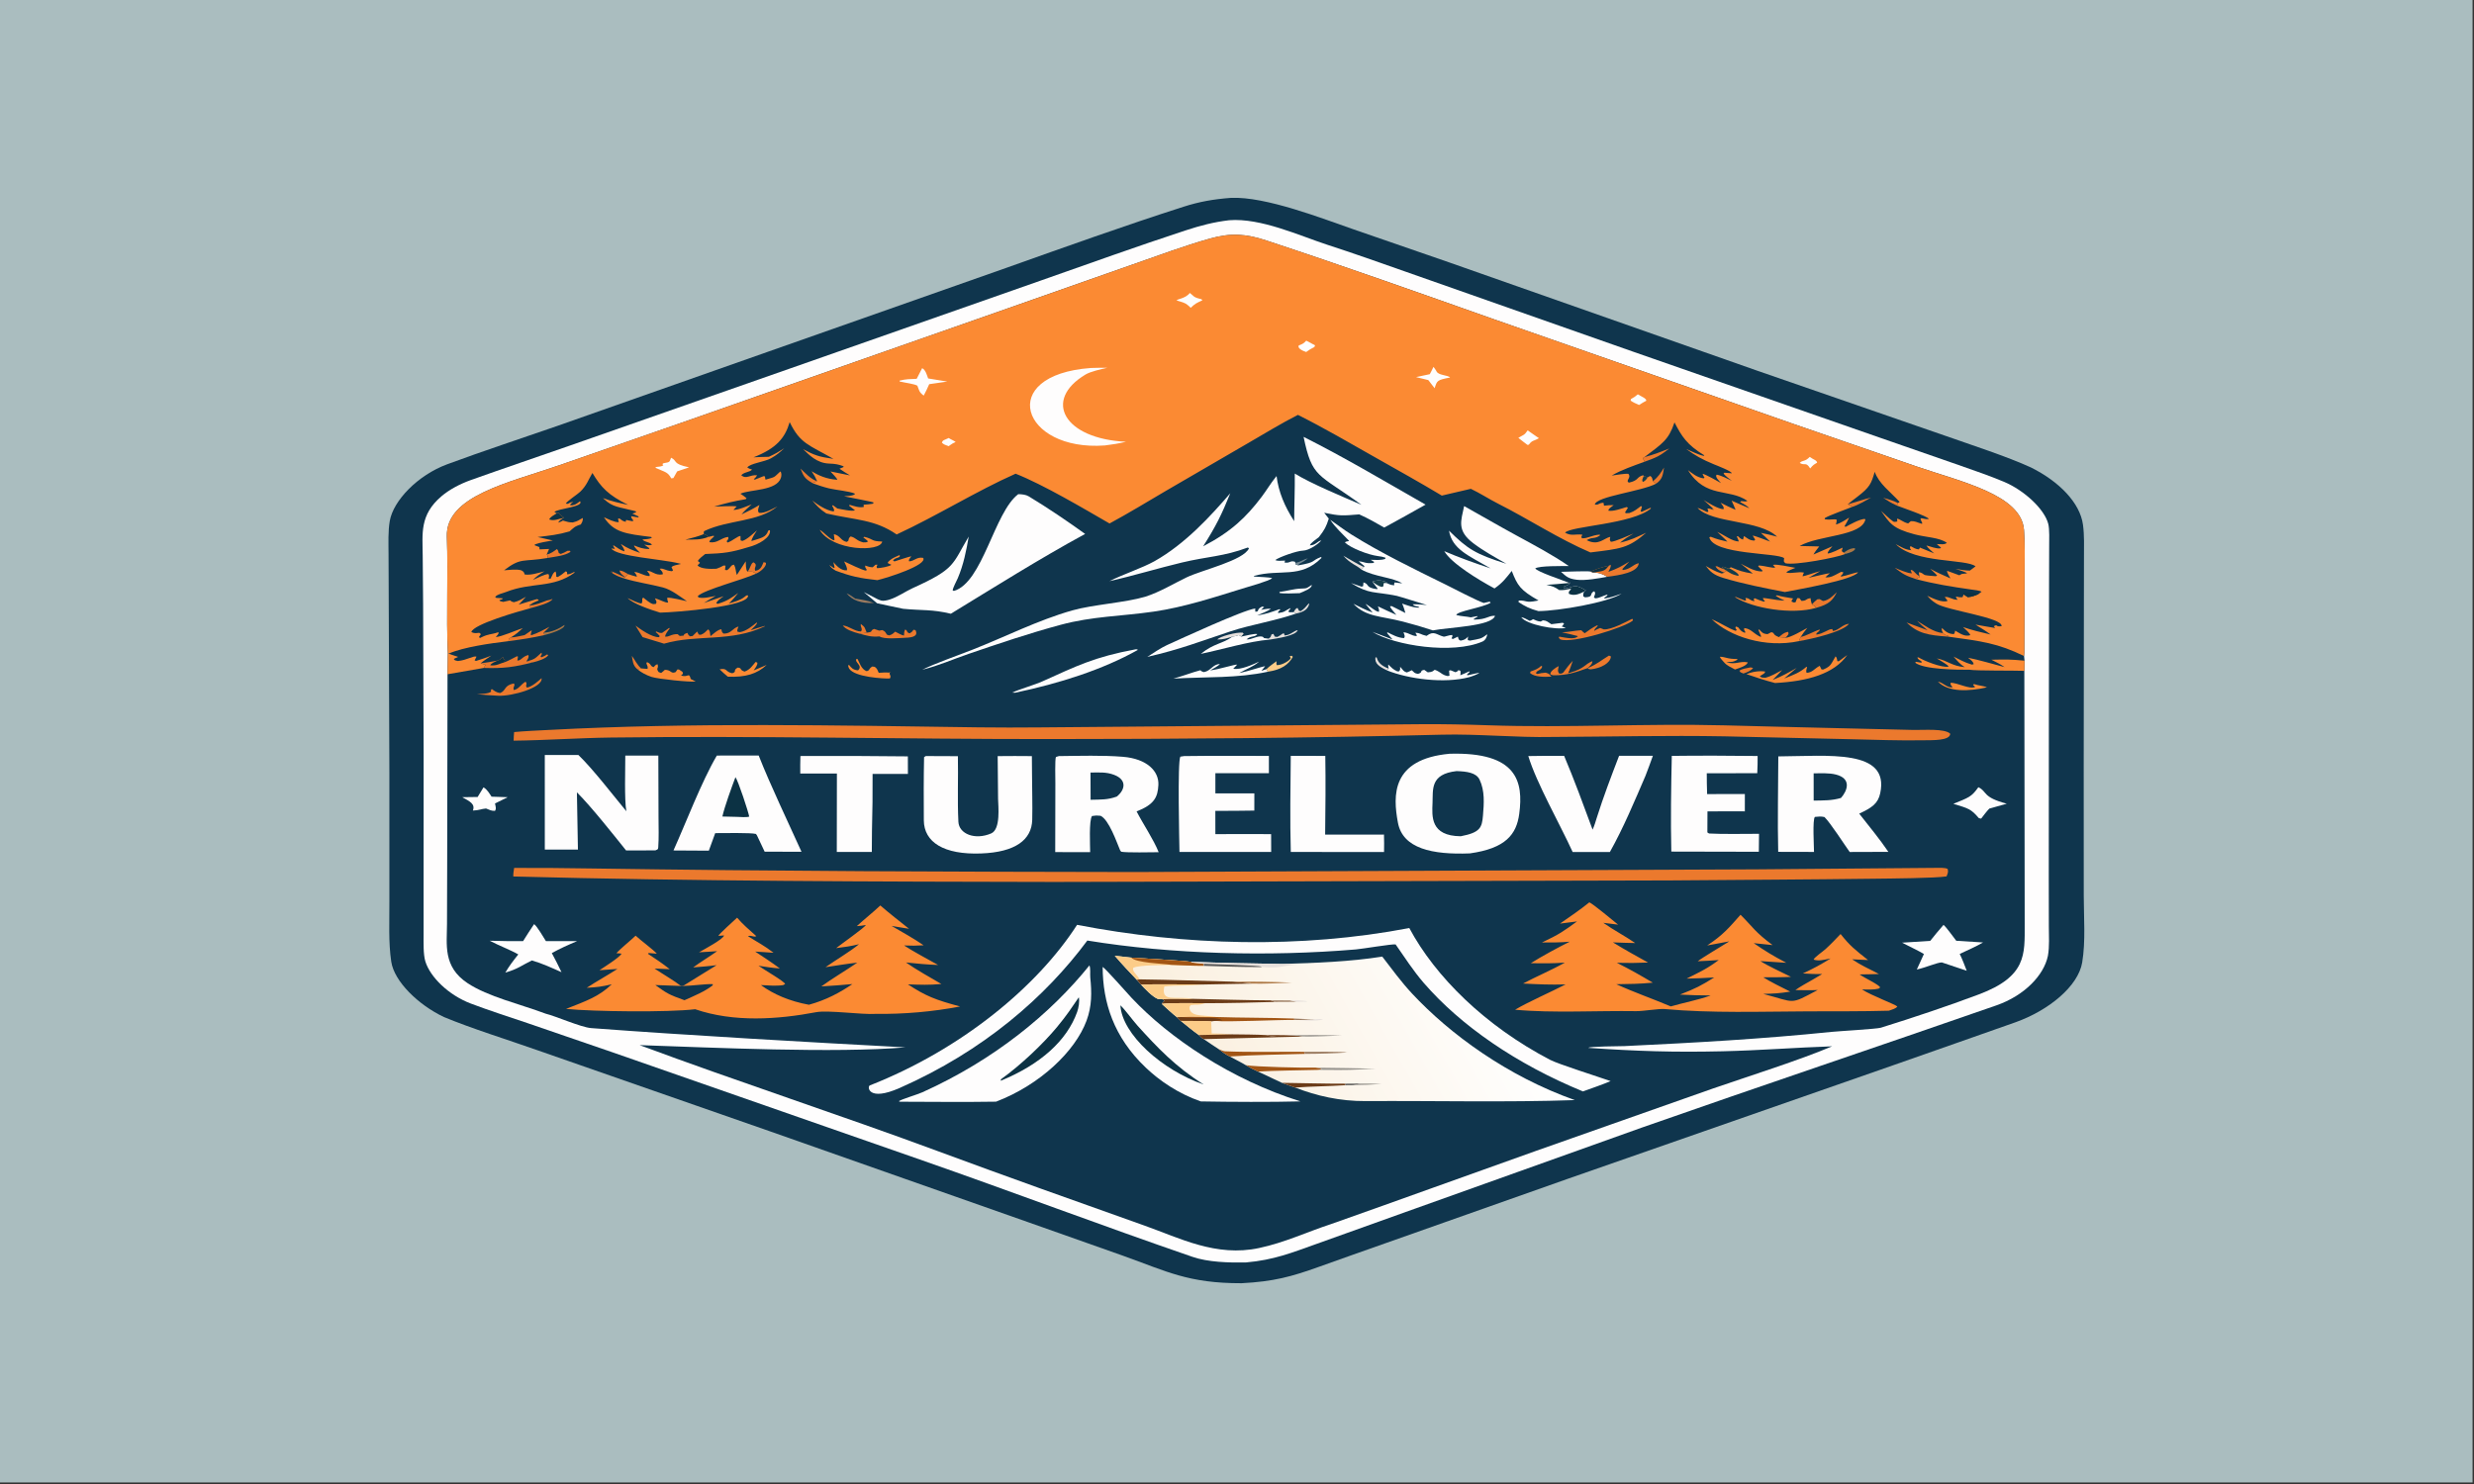 <?xml version="1.0" encoding="utf-8" ?><svg xmlns="http://www.w3.org/2000/svg" xmlns:xlink="http://www.w3.org/1999/xlink" width="750" height="450" viewBox="0 0 750 450"><rect x="0" y="0" width="750" height="450" fill="#333333" stroke="none"/><path fill="#AABDBF" transform="scale(0.732 0.439)" d="M0 0L1024 0L1024 1024L0 1024L0 0Z"/><path fill="#0F354D" transform="scale(0.732 0.439)" d="M509.722 136.68C524.189 135.532 547.973 151.188 560.654 158.475L600.159 181.244L727.977 256.184L805.218 300.772C816.182 307.201 831.409 315.451 841.085 322.877C852.74 332.525 861.429 347.265 862.655 362.487C863.25 369.864 863.066 377.474 863.064 384.897L863.031 419.408L862.955 529.612L862.974 618.637C862.982 633.504 863.788 650.256 862.327 664.802C860.686 681.139 848.588 697.851 834.715 706.115C817.966 716.091 801.206 725.656 784.493 735.55L649.763 813.97L573.637 858.833C564.522 864.213 555.265 869.622 546.196 875.062C534.81 881.891 527.41 885.222 514.185 886.372C492.119 886.456 483.216 878.19 465.121 867.405L425.893 844.271L318.532 781.246L222.458 725.366C210.136 718.123 195.357 710.483 183.844 702.5C173.187 694.093 163.268 677.897 162.041 664.317C160.816 650.76 161.317 636.063 161.261 622.605L161.258 533.189L160.996 417.609L160.912 382.33C160.901 375.099 160.679 367.007 161.419 359.86C162.876 345.778 173.006 328.235 185.16 320.72C200.107 311.478 215.812 302.92 231.034 294.07L318.16 242.895L417.027 184.861C441.082 170.615 465.488 155.981 490.136 142.814C496.645 139.337 502.446 137.602 509.722 136.68Z"/><path fill="#FEFDFD" transform="scale(0.732 0.439)" d="M509.023 152.123C522.151 150.37 538.242 162.851 549.652 169.04C560.508 174.928 571.522 181.422 582.177 187.692L676.83 243.2L778.754 302.439L811.079 321.171C817.145 324.723 824.303 328.821 829.991 332.837C838.371 338.754 846.652 351.613 848.26 361.78C848.853 365.53 848.655 373.482 848.647 377.653L848.6 404.031L848.524 493.351L848.483 606.035L848.512 639.717C848.517 646.27 848.835 653.858 848.125 660.26C846.472 673.562 838.522 687.639 826.736 694.485C777.95 722.823 728.764 750.3 680.062 778.813L582.007 837.257C569.663 844.644 557.324 852.042 544.953 859.384C535.082 865.241 527.591 870.335 516.05 872.01C508.81 872.256 500.292 871.845 493.878 868.165C455.965 846.416 418.685 822.866 380.923 800.908L254.71 727.473L218.441 706.693C210.901 702.445 202.171 697.758 194.976 693.19C185.698 687.3 178.183 674.874 176.179 664.195C175.245 659.221 175.438 650.932 175.428 645.557L175.425 618.579L175.447 519.723L175.23 417.048L175.06 383.748C175 368.637 173.701 355.739 182.823 342.799C185.995 338.3 190.304 334.387 195.004 331.585C208.671 323.439 222.539 315.651 236.28 307.629L327.604 254.293L431.541 193.492C451.261 181.957 471.043 170.039 491.085 159.106C496.891 155.939 502.507 153.4 509.023 152.123Z"/><path fill="#0F354D" transform="scale(0.732 0.439)" d="M185.474 451.41C184.746 424.678 185.643 397.451 185.066 370.708C184.458 342.554 210.593 333.536 231.598 321.365L281.898 292.195L417.562 212.864L469.362 182.51C479.864 176.403 490.04 170.011 501.043 164.804C509.788 160.665 516.164 161.54 524.421 166.084C556.307 183.633 587.629 202.228 618.992 220.697L742.684 292.786L793.945 322.316C812.582 332.983 837.12 341.81 838.226 366.054C838.671 375.795 838.492 385.816 838.482 395.565L838.368 450.567C838.359 451.545 838.336 452.211 838.264 453.17L838.449 456.346L838.37 463.375L838.487 602.005L838.513 638.814C838.509 659.176 839.373 674.465 819.526 686.871C806.41 695.069 792.63 702.766 778.923 709.89C777.186 710.757 761.478 712.252 758.495 712.762C729.967 717.643 701.598 720.299 672.778 722.58C670.745 722.741 658.288 722.694 657.784 723.805C677.909 726.068 692.88 726.95 713.454 726.153C729.004 725.55 743.548 723.587 758.766 722.732C745.299 732.274 724.112 743.411 709.526 751.802L635.899 795.092C607.632 811.83 579.537 828.895 551.217 845.534C541.333 850.921 532.092 858.299 521.449 862.058C503.659 868.433 488.576 855.205 474.081 846.621C445.555 829.728 416.884 812.729 388.669 795.308C347.921 770.148 305.541 747.122 264.901 721.905C295.536 723.646 345.964 727.586 375.005 723.456C336.334 720.03 284.643 715.158 244.812 710.142C240.621 709.614 230.314 701.949 226.034 700.213C215.343 693.526 202.129 688.484 193.636 679.098C183.331 667.711 185.11 652.323 185.122 638.188L185.198 597.794L185.334 465.73L185.474 451.41Z"/><path fill="#FB8A33" transform="scale(0.732 0.439)" d="M185.474 451.41C184.746 424.678 185.643 397.451 185.066 370.708C184.458 342.554 210.593 333.536 231.598 321.365L281.898 292.195L417.562 212.864L469.362 182.51C479.864 176.403 490.04 170.011 501.043 164.804C509.788 160.665 516.164 161.54 524.421 166.084C556.307 183.633 587.629 202.228 618.992 220.697L742.684 292.786L793.945 322.316C812.582 332.983 837.12 341.81 838.226 366.054C838.671 375.795 838.492 385.816 838.482 395.565L838.368 450.567C838.359 451.545 838.336 452.211 838.264 453.17C827.399 444.255 820.451 442.888 806.979 439.79L806.851 439.184C805.454 438.535 805.512 438.629 804.713 437.324C804.312 435.879 804.003 435.238 804.261 433.75C805.512 435.838 806.692 437.93 809.212 437.998C809.608 436.927 809.618 436.728 809.72 435.61C811.424 437.213 813.735 440.17 815.994 438.714C815.684 437.065 813.924 434.658 812.953 433.136C816.594 435.228 820.476 436.813 824.391 438.298C822.704 436.117 820.08 433.485 818.142 431.454C819.802 431.829 825.742 433.772 826.287 433.8L825.702 432.557C827.641 430.839 826.033 433.227 828.941 432.524C829.488 426.508 806.19 421.684 801.852 416.851C799.689 414.441 799.79 414.405 798.147 411.518C799.919 412.885 804.453 416.704 806.601 414.998C806.138 414.051 805.785 413.298 805.387 412.324C807.664 412.133 808.079 414.202 810.736 414.288L809.992 412.513L810.255 412.141C811.728 412.562 811.353 412.645 812.756 412.509L813.249 410.618C813.874 411.36 814.294 411.795 814.966 412.487C816.419 412.394 818.468 411.176 819.507 410.2L820.652 408.727C819.913 407.856 817.637 407.508 816.288 407.186C808.077 405.222 801.253 403.418 793.422 399.978L795.026 398.636L794.932 397.986C794.768 396.98 794.737 396.317 794.665 395.301C796.132 395.385 796.46 396.841 797.188 397.193C797.999 397.585 800.78 397.903 801.722 398.005L802.273 397.537C801.399 395.872 800.399 394.402 799.378 392.831C801.949 395.331 804.878 397.373 807.76 399.514C807.384 398.327 806.161 395.202 806.404 394.289C807.45 394.897 810.277 396.591 811.426 397.353C811.788 397.04 812.149 396.727 812.51 396.414C813.145 396.301 814.036 396.142 814.644 396.033C814.372 395.179 810.942 393.543 809.83 392.912C811.764 393.438 813.826 394.146 815.802 394.128C816.643 393.182 817.326 392.175 818.158 391.18C814.352 385.981 793.022 389.164 785.107 375.856C787.144 377.615 789.022 379.755 791.493 380.023L791.396 380.413C791.956 380 790.472 379.099 791.241 377.206C792.358 378.201 793.311 379.367 794.7 379.507L795.132 378.242C797.076 379.606 799.039 380.917 801.009 382.241C799.98 380.683 798.361 378.481 797.809 376.788C799.95 377.643 801.433 378.957 803.454 378.815L803.882 378.239C803.079 377.26 802.77 376.885 802.119 375.809C803.652 375.885 805.493 376.359 806.265 374.938C803.17 371.217 797.766 371.217 792.89 369.076C783.603 364.998 782.578 361.207 779.038 352.895C780.493 355.033 782.42 358.352 784.046 360.197C784.507 360.72 784.879 360.417 785.759 360.223L785.644 358.278C786.947 358.505 787.962 360.629 790.246 361.55L791.363 359.975C793.202 359.878 793.822 360.798 795.917 361.823L796.114 361.493L795.333 358.476L795.749 357.94C797.244 358.431 797.452 358.734 798.846 358.452C798.09 356.456 788.167 350.917 785.542 349.186L786.064 347.444L786.727 346.699C782.746 339.459 778.156 334.136 776.401 325.884C774.967 334.022 774.454 336.487 769.122 343.258C768.311 344.288 765.907 347.271 765.296 348.346C766.053 349.082 766.42 349.323 766.991 350.189C764.272 352.021 757.6 355.937 755.776 357.798L755.668 358.643C758.458 359.413 759.563 358.136 760.683 359.061C760.608 360.33 760.549 361.046 760.345 362.296C762.026 361.607 764.517 358.928 765.806 357.525C765.177 359.666 764.647 361.552 763.843 363.645L764.449 363.853C766.296 362.216 769.912 358.736 772.227 358.427L772.539 358.824C770.961 370.533 753.294 369.516 745.303 377.139L753.424 377.456C752.433 379.515 751.761 380.846 751.042 383.029L758.882 377.306C758.203 378.685 756.863 380.922 756.923 382.334C758.46 382.178 761.726 379.35 763.12 378.262L762.748 380.685L763.551 381.759L764.298 382.622C760.721 385.165 743.295 390.665 739.414 389.056C738.456 387.612 738.814 387.702 738.886 385.549C736.246 381.645 709.591 383.388 707.894 371.103L708.516 370.767C711.247 372.587 712.422 372.982 715.402 374.144C714.305 372.11 712.453 369.398 711.171 367.392C714.12 369.592 717.443 374.046 720.211 374.025L720.178 374.279C719.924 372.831 719.672 371.97 719.265 370.585L719.72 370.34C720.538 371.52 720.7 372.117 721.858 372.727L722.253 370.26C723.888 372.036 724.423 373.16 726.52 373.427L726.893 372.739L725.855 369.974C726.986 370.112 731.441 373.173 733.074 374.091C731.895 372.041 730.561 370.061 729.269 368.077C731.799 368.867 733.552 369.661 735.962 370.713C728.684 358.923 709.168 361.756 703.02 350.836C703.647 350.879 706.279 353.143 706.994 353.706L707.527 353.347L707.136 351.245C708.2 351.199 708.596 351.683 709.707 352.303L709.5 351.999L709.675 351.67L709.026 351.612L709.348 351.129C708.103 349.124 706.86 347.326 705.524 345.39C707.529 347.363 711.183 351.366 713.767 351.752C714.116 350.077 713.322 349.088 712.564 347.246C714.602 349.091 716.581 350.515 718.777 352.144C718.293 349.996 717.711 347.938 717.129 345.817C719.551 347.628 722.029 349.346 724.502 351.085C723.418 349.187 722.236 348.26 720.665 346.772C721.16 345.296 722.346 347.122 723.689 345.982C716.031 337.077 706.398 344.481 699.073 324.741C700.751 326.877 702.825 329.848 705.514 330.419L705.925 329.988C705.522 328.902 705.35 328.428 705.093 327.304C706.125 327.338 711.658 332.662 712.787 333.697C712.046 332.306 710.04 329.249 710.975 327.874C712.971 328.474 715.516 330.761 717.261 332.133C715.892 330.387 714.786 329.138 713.792 327.139L714.147 326.529C715.297 326.727 716.051 326.825 717.213 326.924C717.093 325.39 711.167 321.656 709.699 320.643C704.987 317.392 701.922 314.547 698.32 310.117C700.477 311.68 703.211 314.057 705.56 314.89L705.851 314.544C698.551 307.102 696.506 301.501 693.482 291.768C691.034 303.87 688.617 306.157 681.046 315.717L680.361 316.504C680.608 317.362 680.822 318.074 681.119 318.915C676.515 321.719 671.252 324.717 667.466 328.509C669.144 328.113 672.877 327.026 674.366 327.29C675.797 330.075 672.958 331.971 674.614 333.373C678.861 331.801 677.555 329.562 680.555 328.215L680.705 328.909L682.419 329.717L683.362 328.782C684.323 329.455 684.25 330.864 684.566 332.427L685.903 334.058C679.858 339.485 660.895 342.843 660.494 348.554C662.471 348.827 661.599 347.583 664.069 347.266L664.291 349.303C665.753 349.084 666.822 348.827 668.293 348.89C667.252 350.293 666.127 351.264 666.1 352.741C668.191 353.391 671.468 351.305 673.616 350.261L674.203 350.664C673.771 351.797 673.362 352.906 672.954 354.049L673.447 354.491L674.816 354.374C677.048 353.073 677.977 351.567 679.593 349.541L680.002 350.017L679.428 353.241L679.93 353.538L683.563 350.731L683.743 351.214C675.853 362.214 650.469 363.282 648.164 367.936C650.901 370.542 652.399 368.646 655.335 369.334C654.903 371.061 654.745 370.404 655.154 371.826C657.692 371.971 659.183 369.675 662.544 369.278L662.595 369.872C660.268 372.539 659.458 370.719 657.121 373.112C662.068 377.339 664.285 371.565 666.896 370.864C666.71 372.668 666.471 372.709 667.126 374.241C668.704 374.268 674.803 369.7 676.494 368.543C673.956 371.029 673.03 372.013 670.903 374.866C675.618 373.011 677.707 371.089 681.743 368.006C674.243 378.84 671.085 379.022 658.655 381.594C645.549 372.248 633.001 358.471 620.569 348.028C616.685 344.765 613.154 340.829 609.139 337.65L597.117 342.329C588.139 333.339 578.701 324.578 569.446 315.85C559.162 306.152 548.362 295.623 537.52 286.564C530.652 292.396 523.361 299.831 516.786 306.174L482.834 339.07C475.145 346.59 467.495 354.41 459.511 361.59C449.094 351.57 432.131 334.774 420.605 327.201C404.488 339.12 387.948 356.363 371.343 369.178C362.242 358.695 354.501 359.363 342.247 354.671C339.527 351.771 338.196 349.233 336.419 345.766C338.482 348.374 341.939 352.503 345.246 353.283C345.782 352.155 345.058 350.84 344.626 349.25L344.969 348.995L346.793 351.245C348.442 351.75 352.838 353.428 354.09 352.495C353.239 351.419 352.449 350.38 351.627 349.281L351.877 348.707C354.058 349.703 355.622 350.795 357.733 350.186L357.65 348.62C359.386 348.434 359.813 348.379 361.484 347.932L361.852 347.13C361.27 346.538 351.236 343.423 349.552 342.817C351.34 342.589 352.493 342.627 353.96 341.596L353.941 340.896C351.592 339.251 346.323 338.502 343.419 337.373C340.987 336.428 338.813 335.099 336.561 333.797L338.394 332.293C337.648 329.469 337.17 328.131 336.112 325.478C339.019 328.49 342.362 330.925 346.718 331.393C346.873 330.624 344.539 326.836 343.938 325.652C346.617 326.55 349.35 327.438 352.01 328.376C350.619 326.942 348.917 325.28 347.665 323.765L349.286 322.661L349.348 322.055C347.075 320.673 345.948 320.373 343.267 320.193C338.311 319.86 335.088 314.237 332.601 310.256C337.259 314.416 338.937 315.47 345.175 316.976C334.898 307.188 331.379 306.464 327.041 291.569C325.124 302.435 321.628 309.668 312.062 315.888C314.271 315.715 316.188 315.569 318.417 315.533C321.284 313.306 322.289 312.292 324.779 309.643C322.88 312.529 321.823 314.182 319.237 316.618C316.696 319.013 310.515 320.106 309.486 322.947C310.365 323.804 310.369 323.775 311.463 324.353C310.419 326.31 308.31 325.865 306.987 328.256C309.09 331.3 310.563 327.765 313.553 328.296C313.077 329.632 312.935 329.788 312.167 331.004L312.641 331.292C313.83 330.48 314.985 329.689 316.201 328.914L316.797 329.064C316.86 329.938 316.871 330.448 317.034 331.309C321.455 329.209 320.219 330.103 323.188 325.626C323.784 326.669 323.64 328.894 323.4 330.092C321.585 339.158 310.802 337.938 306.642 341.016C307.677 342.177 308.258 342.86 309.177 344.103L308.842 344.821C303.955 346.124 300.303 347.708 295.746 349.943C297.839 349.847 303.602 349.33 305.096 349.808L303.762 352.143C305.478 352.557 309.66 349.442 311.285 348.386C309.88 350.565 308.186 353.001 307.095 355.316C310.131 352.924 311.803 351.52 314.53 348.803C314.206 350.601 313.535 352.728 314.319 354.229C316.774 354.765 320.009 351.395 321.967 349.796C314.006 360.728 301.649 358.889 291.702 366.796C291.339 367.083 291.472 368.284 291.467 368.923C292.626 369.735 292.808 369.669 293.295 370.941L295.319 370.1L295.833 370.327C294.916 372.09 293.728 373.116 293.805 374.515C297.255 375.387 298.39 371.587 301.532 370.874C302.191 373.052 300.233 373.334 301.346 374.767C303.626 373.373 305.672 370.039 306.67 370.255L306.706 373.231L307.438 373.655C309.403 372.692 312.009 368.436 313.469 366.375C312.744 368.346 311.291 371.781 311.195 373.725C315.4 371.463 317.203 371.327 318.173 366.48L318.85 366.171C319.455 371.124 314.2 376.24 309.774 378.004C302.775 381.588 299.919 382.204 292.04 382.684C291.017 384.088 289.482 385.917 289.009 387.513L289.897 388.751L288.89 390.51C290.124 393.06 294.226 393.06 296.714 392.854C298.163 391.986 298.423 391.716 299.662 390.632L300.467 390.717L300.263 393.687L301.158 393.833C302.928 391.636 302.51 390.378 304.004 390.044C304.824 392.781 304.617 394.554 305.161 397.166L308.837 387.718C308.903 389.752 308.815 393.115 309.518 394.878C311.642 394.837 311.577 394.567 313.185 396.194C307.878 400.366 291.787 407.195 288.987 411.737L289.275 412.684C291.424 413.543 294.141 412.327 296.415 411.616C294.754 413.206 293.04 414.774 291.527 416.5L299.719 411.829C298.377 413.479 297.131 414.656 296.639 416.682L297.261 417.095C301.418 414.99 302.77 413.079 305.755 409.573C304.452 412.208 303.391 414.395 301.839 416.898C304.334 415.588 306.417 414.748 308.164 412.533C309.066 411.387 309.034 411.105 309.792 411.269C310.62 418.984 279.65 422.956 273.385 423.166C269.268 421.107 262.322 417.134 259.911 413.107C261.275 414.104 264.504 416.952 265.737 416.836C266.07 415.318 266.008 415.057 265.98 413.537L266.394 412.776C267.674 414.309 268.995 416.631 270.515 417.29L271.614 417.126C272.177 415.592 271.711 415.184 271.247 413.254C273.356 414.22 275.354 416.373 276.714 416.217C276.48 414.845 276.323 414.257 276.355 412.859C278.147 412.701 282.464 414.589 284.476 415.287C281.77 412.243 278.123 407.327 274.556 405.78C269.053 403.394 263.792 402.279 258.344 399.475C259.213 398.394 259.472 397.761 260.128 396.549C261.492 397.327 262.265 397.795 263.753 398.376C263.636 396.952 263.251 396.421 262.683 395.068C264.886 395.235 266.594 397.839 268.949 397.916C269.387 396.762 268.618 395.87 267.966 394.321C270.146 394.106 271.195 397.7 274.446 396.741C274.636 395.102 274.025 394.614 273.197 392.834C275.047 392.387 275.238 394.051 278.261 394.547L278.732 394.008L278.099 391.767C278.643 390.551 280.485 390.168 282.05 389.516L281.683 389.357L281.068 389.099C274.509 386.28 255.293 384.412 253.184 378.879C254.175 379.093 253.682 379.007 254.664 379.138L253.899 376.944L254.162 376.727C255.489 378.156 256.962 380.104 258.598 380.854C258.654 379.214 257.728 377.331 257.102 375.733C260.217 379.01 261.337 379.676 265.11 381.94C264.381 380.534 262.506 377.917 262.617 376.753C264.658 378.139 266.281 379.235 268.763 379.21L268.957 378.713L266.825 376.226C268.579 376.545 268.762 376.911 270.028 376.276C269 374.171 267.004 374.62 266.069 372.659C267.503 372.425 268.83 372.396 269.93 371.526L269.72 370.905C259.225 368.732 254.211 367.91 250.115 357.254C251.718 358.469 254.37 360.768 256.256 360.692L255.951 358.267L256.543 358.114C257.691 359.501 257.646 359.818 259.178 360.456L259.195 359.385L259.477 359.212L261.796 359.985L262.37 359.668C261.885 358.49 261.206 357.538 261.475 356.587C262.498 356.925 263.256 357.136 264.302 357.398L264.533 356.8C263.672 356.087 262.808 355.401 261.892 354.759L263.3 353.973C263.447 353.156 263.694 353.338 262.328 352.742C256.371 350.144 253.785 350.46 250.116 344.669L249.731 344.049C253.055 346.196 256.448 347.404 260.133 348.75C251.896 341.966 248.957 336.72 245.341 326.7C243.676 331.341 242.99 335.348 240.287 339.669C239.135 341.51 234.558 346.477 234.333 347.872L235.142 348.026C236.484 346.883 235.885 347.075 237.435 346.751C236.419 347.924 236.545 347.514 236.051 348.866L236.974 349.058C238.44 348.613 238.802 347.907 239.804 346.713L240.198 346.237C242.065 350.15 230.806 351.268 229.603 353.666L230.57 354.562L231.239 354.029C231.578 355.326 232.769 356.468 233.589 357.602L233.359 357.744C232.355 358.88 231.513 359.558 231.24 361.021C232.127 360.443 232.379 360.293 233.147 359.577L233.619 359.81C235.172 360.562 235.447 360.792 237.206 360.877C239.856 359.726 239.346 359.384 241.393 357.781C241.317 360.008 241.275 360.143 240.535 362.271C237.959 363.539 237.454 364.772 235.887 367.053C231.122 369.388 227.854 369.915 222.64 370.949L228.937 373.327C226.33 374.092 223.828 374.644 221.519 376.035L221.438 376.651L223.366 377.871C223.45 379.061 223.446 378.526 223.415 379.475C224.769 379.356 226.015 379.26 227.371 379.188C227.119 380.623 226.629 381.849 226.426 383.009C226.988 384.123 226.869 384.137 226.756 385.412C216.423 388.369 215.93 384.812 208.751 393.912C211.152 393.634 213.766 393.008 215.86 393.915C217.064 395.024 216.95 395.22 217.287 396.813C219.841 397.477 222.936 395.713 225.506 394.616C223.156 397.038 222.462 397.694 220.685 400.605C222.336 399.396 225.559 396.594 227.13 396.493C227.554 397.856 227.375 398.294 227.211 399.719L228.027 399.754C228.67 397.894 228.944 395.52 230.099 394.748C230.376 396.16 230.36 396.972 230.394 398.385L230.966 398.579C232.536 397.111 233.036 396.355 234.331 394.599C235.085 395.284 234.748 395.175 234.907 396.744C236.187 396.63 236.56 396.004 237.788 395.083L238.005 395.501C228.903 406.611 220.324 401.834 209.54 408.931C207.705 410.138 206.256 410.268 205.064 412.273L205.519 412.989L206.208 413.041C207.015 413.107 207.508 413.175 208.294 413.306C207.777 414.24 207.96 413.853 206.787 414.525C207.196 415.503 207.001 415.06 208.374 415.752C209.347 415.377 210.268 415.04 211.253 414.697C211.898 415.594 211.752 415.509 212.819 415.975C214.861 415.229 216.186 413.721 217.825 412.224L214.815 417.625L222.332 413.832L222.924 414.171L223.068 414.832C221.09 416.115 220.781 416.418 219.203 418.18C219.509 419.6 219.125 419.099 220.049 419.935C214.855 422.218 195.837 431.264 195.21 436.614C197.474 438.487 198.707 435.782 199.096 438.245C198.364 440.13 198.204 439.426 198.724 440.755L199.312 440.268C202.532 437.632 203.148 438.537 206.388 436.698C206.749 437.761 205.969 438.642 205.32 440.03C207.655 439.887 214.001 435.156 216.529 433.853C214.71 436.566 213.853 437.971 211.56 440.303C210.424 441.555 210.913 440.895 210.546 442.883C203.206 444.353 192.031 446.923 185.848 451.449L185.474 451.41Z"/><path fill="#0C3244" transform="scale(0.732 0.439)" d="M230.57 354.562L231.239 354.029C231.578 355.326 232.769 356.468 233.589 357.602L233.359 357.744C231.362 358.328 229.467 360.087 227.477 358.827C227.715 357.254 229.399 355.816 230.57 354.562Z"/><path fill="#0C3244" transform="scale(0.732 0.439)" d="M291.467 368.923C292.626 369.735 292.808 369.669 293.295 370.941C289.967 372.996 287.804 372.632 283.866 372.751C286.607 371.561 289.042 370.669 291.467 368.923Z"/><path fill="#153E4B" transform="scale(0.732 0.439)" d="M680.705 328.909L682.419 329.717C681.795 331.107 681.573 331.95 680.393 332.917C679.813 331.677 680.372 330.345 680.705 328.909Z"/><path fill="#FEFDFD" transform="scale(0.732 0.439)" d="M451.776 254.18C453.314 253.988 456.903 254.051 458.602 254.03C455.794 255.094 451.653 256.61 449.57 258.686C431.758 276.433 440.626 303.095 466.331 305.151C462.771 306.516 461.312 306.893 457.565 307.69C423.002 311.951 412.317 258.968 451.776 254.18Z"/><path fill="#FEFDFD" transform="scale(0.732 0.439)" d="M381.896 254.32C383.363 255.423 383.93 259.434 384.384 261.406C387.018 262.093 389.679 262.843 392.31 263.56L384.827 265.365C384.177 268.022 383.347 270.633 382.554 273.252C380.537 270.755 380.676 269.5 379.931 266.424C378.734 265.169 374.87 264.431 372.58 263.5L372.537 262.927C375.287 261.783 376.691 261.864 379.638 261.651L381.896 254.32Z"/><path fill="#FEFDFD" transform="scale(0.732 0.439)" d="M277.926 316.167C280.721 318.392 278.27 320.321 285.373 322.809L280.435 325.605L278.885 330.204L277.993 330.417C276.512 325.84 275.407 326.145 271.374 323.097L271.796 322.561C273.119 322.3 273.742 322.342 274.724 321.461L274.324 320.53L274.788 319.973C277.796 319.159 277.139 319.047 277.926 316.167Z"/><path fill="#FEFDFD" transform="scale(0.732 0.439)" d="M593.667 253.391C593.889 253.913 594.772 255.855 594.873 256.33C595.521 259.371 599.654 259.002 600.544 260.738C595.141 262.555 595.173 262.768 594.138 268.176L591.525 262.541L586.442 260.481L592.135 258.465C592.66 256.97 593.198 254.951 593.667 253.391Z"/><path fill="#FEFDFD" transform="scale(0.732 0.439)" d="M492.753 202.344C494.333 204.254 494.099 205.284 496.988 206.423C497.71 206.708 497.503 206.42 497.954 207.446C495.446 209.346 494.848 209.843 493.136 212.621C491.232 209.685 491.303 209.521 488.05 207.908L487.358 207.57C487.164 206.55 490.929 206.422 492.753 202.344Z"/><path fill="#FEFDFD" transform="scale(0.732 0.439)" d="M632.67 297.275C632.717 297.318 637.449 302.894 637.346 302.651C635.078 304.868 634.58 303.91 633.142 307.167L632.587 307.317C631.287 305.571 630.106 304.293 628.803 302.446C631.176 300.055 631.254 300.746 632.67 297.275Z"/><path fill="#FEFDFD" transform="scale(0.732 0.439)" d="M540.982 235.302C541.008 235.316 544.491 238.407 544.631 238.538L544.333 239.718C542.705 241.081 542.325 241.509 540.948 243.149C539.404 242.327 537.204 240.502 537.885 238.598C539.758 237.369 539.868 237.246 540.982 235.302Z"/><path fill="#FEFDFD" transform="scale(0.732 0.439)" d="M678.292 272.376C679.886 274.044 681.752 275.048 681.808 276.763C680.682 277.781 679.847 278.634 678.798 279.733C677.35 278.646 676.547 278.116 675.317 276.746L675.453 275.623C676.911 274.33 677.133 273.98 678.292 272.376Z"/><path fill="#FEFDFD" transform="scale(0.732 0.439)" d="M749.47 315.605C751.08 317.589 752.328 317.73 752.547 319.589C751.001 321.092 750.927 321.179 749.909 323.123L749.676 323.577C747.843 318.62 747.541 322.013 745.345 319.757C746.538 317.639 747.547 319.08 749.47 315.605Z"/><path fill="#FEFDFD" transform="scale(0.732 0.439)" d="M392.919 302.54C394.073 303.88 394.647 303.935 395.783 305.295C394.68 306.142 394.415 306.322 393.526 307.42L392.899 308.206C391.622 307.437 390.757 307.037 390.083 305.735C390.463 303.871 390.929 304.1 392.919 302.54Z"/><path fill="#FB8A33" transform="scale(0.732 0.439)" d="M815.687 462.614C810.143 462.676 796.71 462.409 793.129 457.729L793.513 457.136L795.775 457.808C796.051 455.867 794.692 456.813 794.036 454.127L794.623 454.133C796.527 456.243 804.261 461.475 807.019 460.46C806.552 458.968 803.487 456.264 802.118 454.781C806.513 456.189 808.282 460.084 813.713 460.828C811.623 458.738 810.474 456.164 809.051 453.535C811.889 455.739 813.403 457.515 816.646 459.076L817.376 458.79C817.217 456.916 816.19 455.901 815.062 454.337C818.99 455.53 826.016 458.999 830.188 460.796C828.58 458.851 826.647 457.337 824.725 455.69C830.808 455.506 832.383 455.386 838.449 456.346L838.37 463.375C834.216 463.096 818.27 463.397 815.687 462.614Z"/><path fill="#FB8A33" transform="scale(0.732 0.439)" d="M185.474 451.41L185.848 451.449C187.032 452.446 189.358 453.395 189.72 453.756C189.09 454.197 188.492 454.649 187.919 455.163C188.599 456.462 188.103 455.949 189.611 456.587C193.401 456.004 196.023 452.779 197.342 453.577L196.557 456.218L197.223 456.48C199.596 455.303 201.257 454.269 203.476 452.882C202.114 454.442 200.136 456.544 199.033 458.205L199.587 458.489C200.454 458.925 200.121 458.764 201.119 459.182L200.356 461.367L185.334 465.73L185.474 451.41Z"/><path fill="#EB792D" transform="scale(0.732 0.439)" d="M208.982 457.426C210.384 456.616 212.768 454.415 214.101 453.271L214.524 453.568L214.255 456.25C215.787 456.499 216.351 453.349 218.843 452.437C219.118 454.228 218.599 455.141 217.987 456.852L220.765 457.486C213.145 460.705 208.713 461.826 200.356 461.367L201.119 459.182C200.121 458.764 200.454 458.925 199.587 458.489L199.033 458.205C201.444 457.742 203.676 456.999 206.023 456.283C207.153 455.726 207.352 455.193 208.012 454.145L208.657 454.132L208.217 454.974L209.091 455.775L209.019 456.426C208.937 457.196 208.927 456.895 208.982 457.426Z"/><path fill="#0C3244" transform="scale(0.732 0.439)" d="M206.023 456.283C207.153 455.726 207.352 455.193 208.012 454.145L208.657 454.132L208.217 454.974L209.091 455.775L209.019 456.426C208.937 457.196 208.927 456.895 208.982 457.426C207.065 458.18 205.744 460.07 203.063 459.543C203.384 458.119 204.804 457.289 206.023 456.283Z"/><path fill="#EB792D" transform="scale(0.732 0.439)" d="M798.277 435.345C796.544 432.965 795.436 431.391 793.93 428.835C797.235 432.031 800.506 436.612 804.713 437.324C805.512 438.629 805.454 438.535 806.851 439.184L806.979 439.79C798.289 438.743 794.338 437.542 789.555 429.966C792.338 431.582 795.296 433.606 798.277 435.345Z"/><path fill="#EB792D" transform="scale(0.732 0.439)" d="M217.283 438.662L220.24 435.261L219.755 438.505L220.216 438.678C222.751 437.314 225.35 434.851 227.588 432.933C226.756 434.471 226.068 435.531 225.101 436.993L225.463 438.67C219.956 440.725 216.284 441.611 210.546 442.883C210.913 440.895 210.424 441.555 211.56 440.303C213.014 440.32 215.782 439.186 217.283 438.662Z"/><path fill="#EB792D" transform="scale(0.732 0.439)" d="M226.426 383.009C228.264 382.4 229.418 380.672 230.672 379.227C231.835 381.707 230.745 381.806 232.23 382.645C233.631 381.746 233.815 381.603 235.025 380.46L236.075 380.455L236.241 381.24C233.732 383.922 230.383 384.378 226.756 385.412C226.869 384.137 226.988 384.123 226.426 383.009Z"/><path fill="#EB792D" transform="scale(0.732 0.439)" d="M309.518 394.878C310.85 392.721 310.692 389.692 311.986 388.386C314.16 390.127 311.986 391.878 312.805 394.302C315.267 393.621 315.553 390.619 316.25 388.28L317.214 388.742C317.514 391.155 315.108 394.786 313.185 396.194C311.577 394.567 311.642 394.837 309.518 394.878Z"/><path fill="#EB792D" transform="scale(0.732 0.439)" d="M226.469 414.786C227.494 414.475 227.963 414.3 228.845 413.696C228.05 416.427 222.602 418.797 220.049 419.935C219.125 419.099 219.509 419.6 219.203 418.18C220.781 416.418 221.09 416.115 223.068 414.832L226.469 414.786Z"/><path fill="#0C3244" transform="scale(0.732 0.439)" d="M223.068 414.832L226.469 414.786C224.378 416.062 221.541 418.183 219.203 418.18C220.781 416.418 221.09 416.115 223.068 414.832Z"/><path fill="#EB792D" transform="scale(0.732 0.439)" d="M681.046 315.717C684.86 314.127 687.89 312.02 691.345 309.791C687.466 314.746 686.515 315.718 681.119 318.915C680.822 318.074 680.608 317.362 680.361 316.504L681.046 315.717Z"/><path fill="#EB792D" transform="scale(0.732 0.439)" d="M784.695 392.188C786.433 393.347 790.079 396.118 791.815 396.001L791.269 394.018L791.623 393.649C792.887 394.441 793.126 396.41 794.932 397.986L795.026 398.636L793.422 399.978C788.792 397.471 787.892 396.194 784.695 392.188Z"/><path fill="#EB792D" transform="scale(0.732 0.439)" d="M217.987 456.852C221.813 455.375 221.725 454.456 224.227 450.848C224.868 452.682 223.279 452.958 224.206 454.034C225.475 453.243 225.521 453.134 226.573 452.04L227.043 452.461C226.473 454.702 222.839 456.696 220.765 457.486L217.987 456.852Z"/><path fill="#EB792D" transform="scale(0.732 0.439)" d="M259.298 399.266C258.103 397.567 256.736 396.08 256.567 394.064C258.027 394.237 258.763 395.352 260.128 396.549C259.472 397.761 259.213 398.394 258.344 399.475C255.931 398.136 255.558 397.845 253.588 395.909L253.609 394.944L253.053 395.355L253.233 394.707C254.521 395.269 257.947 398.191 259.298 399.266Z"/><path fill="#EB792D" transform="scale(0.732 0.439)" d="M331.529 323.659C333.052 326.028 335.992 331.4 338.394 332.293L336.561 333.797C332.876 330.261 332.762 328.54 331.529 323.659Z"/><path fill="#EB792D" transform="scale(0.732 0.439)" d="M765.296 348.346C768.5 346.878 771.793 344.953 774.868 343.658C772.756 345.689 769.587 348.849 766.991 350.189C766.42 349.323 766.053 349.082 765.296 348.346Z"/><path fill="#EB792D" transform="scale(0.732 0.439)" d="M689.15 322.932C688.644 327.373 688.779 330.672 685.903 334.058L684.566 332.427C686.788 329.328 687.859 326.514 689.15 322.932Z"/><path fill="#0C3244" transform="scale(0.732 0.439)" d="M813.249 410.618C812.963 410.099 813.125 410.463 812.987 409.45C814.647 408.982 817.957 409.394 819.507 410.2C818.468 411.176 816.419 412.394 814.966 412.487C814.294 411.795 813.874 411.36 813.249 410.618Z"/><path fill="#AD7845" transform="scale(0.732 0.439)" d="M225.101 436.993C228.533 436.77 231.622 434.161 233.796 431.684C233.969 434.578 227.821 437.745 225.463 438.67L225.101 436.993Z"/><path fill="#AD7845" transform="scale(0.732 0.439)" d="M763.551 381.759C765.081 380.141 765.706 379.083 767.753 378.604L768.391 379.065C767.711 381.06 766.103 381.728 764.298 382.622L763.551 381.759Z"/><path fill="#EB792D" transform="scale(0.732 0.439)" d="M779.913 343.833C782.276 345.014 784.031 345.736 786.064 347.444L785.542 349.186C782.942 347.187 782.108 346.238 779.913 343.833Z"/><defs><linearGradient id="gradient_0" gradientUnits="userSpaceOnUse" x1="492.372" y1="736.066" x2="626.52" y2="690.639"><stop offset="0" stop-color="#FAEFDE"/><stop offset="1" stop-color="white"/></linearGradient></defs><path fill="url(#gradient_0)" transform="scale(0.732 0.439)" d="M461.672 660.169L468.495 661.458C473.717 662.062 488.813 663.38 493.319 664.368C505.842 665.15 518.282 665.47 530.819 665.841C544.393 665.187 559.286 664.277 572.454 660.757C576.275 669.082 580.369 678.38 584.797 686.295C600.483 714.34 624.249 743.337 652.192 759.879C623.595 761.523 594.196 760.267 565.52 760.567C554.992 760.678 545.166 756.956 536.4 751.222C534.506 750.194 532.725 749.074 530.889 747.947C527.543 745.378 524.278 742.792 520.981 740.16C518.824 738.543 517.813 737.582 515.905 735.733C514.739 734.467 510.749 731.067 509.282 729.743C507.42 728.211 506.135 726.438 504.61 724.565C502.52 722.32 500.548 720.068 498.53 717.761C497.561 716.894 497.161 716.046 496.499 714.936C494.107 712.17 491.256 708.152 489.004 705.164L487.494 702.698C485.61 700.341 482.913 696.059 481.145 693.439C481.188 692.961 481.99 691.729 482.266 691.193L481.363 690.219L479.544 690.025C477.162 688.454 474.063 682.733 472.543 680.169L470.802 676.804C467.557 671.155 464.643 665.962 461.672 660.169Z"/><path fill="#FCCC88" transform="scale(0.732 0.439)" d="M461.672 660.169L468.495 661.458C473.717 662.062 488.813 663.38 493.319 664.368L493.486 664.805L498.63 665.748L498.501 667.12C494.359 667.155 489.343 666.784 485.181 666.491C481.098 666.761 472.171 666.428 469.376 668.457C468.61 670.703 471.132 673.666 471.968 676.481L470.802 676.804C467.557 671.155 464.643 665.962 461.672 660.169Z"/><path fill="#A25514" transform="scale(0.732 0.439)" d="M468.495 661.458C473.717 662.062 488.813 663.38 493.319 664.368L493.486 664.805L498.63 665.748L498.501 667.12C494.359 667.155 489.343 666.784 485.181 666.491C481.141 665.525 470.455 665.109 468.495 661.458Z"/><path fill="#6B3B17" transform="scale(0.732 0.439)" d="M470.802 676.804L471.968 676.481C484.93 676.738 497.776 677.599 510.715 678.077C512.822 678.513 517.327 678.658 518.391 679.397L497.67 680.055C491.871 680.048 477.515 679.623 472.543 680.169L470.802 676.804Z"/><path fill="#6B3B17" transform="scale(0.732 0.439)" d="M481.363 690.219C485.19 689.499 490.174 690.161 494.206 689.94C504.698 690.323 515.788 690.911 526.242 691.005L528.179 692.06C519.041 692.527 508.217 692.969 499.055 692.96C495.747 692.939 483.658 692.615 481.145 693.439C481.188 692.961 481.99 691.729 482.266 691.193L481.363 690.219Z"/><path fill="#FCCC88" transform="scale(0.732 0.439)" d="M481.145 693.439C483.658 692.615 495.747 692.939 499.055 692.96C495.921 694.68 496.154 693.518 493.168 694.257C491.903 696.12 492.847 699.787 495.236 700.794C497.947 701.935 500.819 701.512 503.318 702.476C498.488 702.702 494.399 702.075 489.203 702.556L487.494 702.698C485.61 700.341 482.913 696.059 481.145 693.439Z"/><path fill="#A25514" transform="scale(0.732 0.439)" d="M489.203 702.556C494.399 702.075 498.488 702.702 503.318 702.476C514.263 703.073 525.229 702.895 535.99 703.554L536.021 704.506C529.366 704.36 508.034 706.111 503.338 705.168L501.609 705.414C498.81 705.14 492.341 705.285 489.004 705.164L487.494 702.698L489.203 702.556Z"/><path fill="#6B3B17" transform="scale(0.732 0.439)" d="M487.494 702.698L489.203 702.556C494.556 703.839 503.692 701.771 506.292 704.787C504.891 704.882 504.662 704.816 503.338 705.168L501.609 705.414C498.81 705.14 492.341 705.285 489.004 705.164L487.494 702.698Z"/><path fill="#FCCC88" transform="scale(0.732 0.439)" d="M489.004 705.164C492.341 705.285 498.81 705.14 501.609 705.414L501.818 713.833C504.295 713.945 507.91 713.976 510.25 714.458L496.499 714.936C494.107 712.17 491.256 708.152 489.004 705.164Z"/><path fill="#E6E0DC" transform="scale(0.732 0.439)" d="M493.319 664.368C505.842 665.15 518.282 665.47 530.819 665.841C533.069 665.898 535.976 665.885 538.152 666.171L537.449 666.255C530.47 667.136 529.894 669.034 522.463 667.959C515.027 668.124 506.049 667.483 498.501 667.12L498.63 665.748L493.486 664.805L493.319 664.368Z"/><path fill="#585857" transform="scale(0.732 0.439)" d="M498.63 665.748C501.512 665.972 521.454 666.761 522.377 667.739C522.431 667.797 522.434 667.886 522.463 667.959C515.027 668.124 506.049 667.483 498.501 667.12L498.63 665.748Z"/><path fill="#FCCC88" transform="scale(0.732 0.439)" d="M472.543 680.169C477.515 679.623 491.871 680.048 497.67 680.055C492.394 681.154 487.51 680.258 482.193 681.41C480.741 692.752 486.682 687.819 494.206 689.94C490.174 690.161 485.19 689.499 481.363 690.219L479.544 690.025C477.162 688.454 474.063 682.733 472.543 680.169Z"/><path fill="#6B3B17" transform="scale(0.732 0.439)" d="M510.25 714.458C514.631 714.561 520.196 714.541 524.47 714.984C526.266 716 528.094 716.079 530.167 716.39L498.53 717.761C497.561 716.894 497.161 716.046 496.499 714.936L510.25 714.458Z"/><path fill="#A25514" transform="scale(0.732 0.439)" d="M504.61 724.565C505.152 724.982 506.694 726.122 507.266 726.165C517.326 726.921 530.095 726.394 540.062 726.54L540.421 727.94C531.334 728.398 518.057 728.671 509.282 729.743C507.42 728.211 506.135 726.438 504.61 724.565Z"/><path fill="#A25514" transform="scale(0.732 0.439)" d="M515.905 735.733C519.784 736.96 539.961 737.656 544.867 737.466L547.247 737.983L547.271 738.463L545.928 739.002C539.193 739.31 527.34 739.494 520.981 740.16C518.824 738.543 517.813 737.582 515.905 735.733Z"/><path fill="#6B3B17" transform="scale(0.732 0.439)" d="M530.889 747.947C539.847 748.143 548.303 748.583 557.303 748.549L557.057 749.604C550.377 750.322 542.582 750.432 536.4 751.222C534.506 750.194 532.725 749.074 530.889 747.947Z"/><path fill="#97948E" transform="scale(0.732 0.439)" d="M544.867 737.466C547.218 737.444 569.5 738.039 569.857 738.314C567.013 738.361 565.91 738.413 563.129 738.717C557.879 739.291 551.324 739.043 545.928 739.002L547.271 738.463L547.247 737.983L544.867 737.466Z"/><path fill="#9B7B60" transform="scale(0.732 0.439)" d="M540.062 726.54C542.286 726.525 556.842 726.224 557.747 727.017L558.258 726.924L557.578 726.735L558.33 726.929C553.592 727.547 545.237 727.964 540.421 727.94L540.062 726.54Z"/><path fill="#AD7845" transform="scale(0.732 0.439)" d="M510.715 678.077C518.28 678.027 527.536 678.101 535.049 678.743C530.332 679.053 522.956 679.674 518.391 679.397C517.327 678.658 512.822 678.513 510.715 678.077Z"/><path fill="#6B3B17" transform="scale(0.732 0.439)" d="M524.47 714.984C527.066 714.996 529.919 714.944 532.49 715.064C534.821 715.22 537.613 715.258 539.799 715.922C536.592 716.104 533.377 716.315 530.167 716.39C528.094 716.079 526.266 716 524.47 714.984Z"/><path fill="#97948E" transform="scale(0.732 0.439)" d="M532.49 715.064C538.095 714.894 550.067 714.852 555.752 715.247C552.49 715.421 542.508 716.259 539.799 715.922C537.613 715.258 534.821 715.22 532.49 715.064Z"/><path fill="#9B7B60" transform="scale(0.732 0.439)" d="M526.242 691.005L534.194 691.069L537.087 691.972C534.109 691.972 531.156 692.013 528.179 692.06L526.242 691.005Z"/><path fill="#97948E" transform="scale(0.732 0.439)" d="M563.581 748.469C566.597 748.47 569.168 748.445 572.176 748.738C568.55 749.201 564.092 749.489 560.434 749.536L563.581 748.469Z"/><path fill="#E6E0DC" transform="scale(0.732 0.439)" d="M544.726 704.102C546.551 703.964 546.547 703.673 547.989 704.36C544.534 705.227 541.849 705.123 538.296 704.581C540.45 704.459 542.577 704.277 544.726 704.102Z"/><path fill="#9B7B60" transform="scale(0.732 0.439)" d="M535.99 703.554C538.436 703.67 542.546 704.131 544.726 704.102C542.577 704.277 540.45 704.459 538.296 704.581L536.021 704.506L535.99 703.554Z"/><path fill="#585857" transform="scale(0.732 0.439)" d="M557.303 748.549L563.581 748.469L560.434 749.536L557.057 749.604L557.303 748.549Z"/><path fill="#E6E0DC" transform="scale(0.732 0.439)" d="M534.194 691.069C537.208 690.998 538.197 690.922 541.238 691.576L541.144 691.878C539.96 691.911 538.224 692.008 537.087 691.972L534.194 691.069Z"/><path fill="#FB8A33" transform="scale(0.732 0.439)" d="M364.572 625.439C368.204 630.712 372.6 636.401 376.467 641.546C374.149 640.98 371.574 640.206 369.246 639.561C373.656 643.835 378.519 648.332 382.52 652.946C379.093 653.252 377.849 653.312 374.411 653.064C378.098 657.142 384.325 662.631 388.513 666.553C383.881 666.263 379.753 665.62 375.197 664.806C379.311 669.659 385.189 675.135 389.867 679.685C384.619 680.482 381.304 680.213 376.01 679.935C383.436 688.052 387.369 690.615 397.616 695.215C386.431 698.803 374.408 700.581 362.639 700.331C356.949 700.96 342.94 697.597 337.99 699.162C322.171 704.163 303.946 706.315 287.896 697.119C276.695 699.37 245.878 698.778 234.422 696.889C243.01 691.231 247.878 688.527 253.365 679.89C249.075 681.541 247.422 681.897 242.998 682.303C246.99 677.927 251.555 673.724 255.701 669.282L248.256 670.173C250.399 667.809 256.57 661.337 257.428 658.74C256.601 658.494 256.142 658.494 255.283 658.451C256.622 655.698 261.155 649.669 263.243 646.31C265.175 649.333 270.911 656.437 272.018 658.744C270.861 658.565 269.811 658.424 268.648 658.293L268.328 658.799C271.682 662.505 274.335 665.446 277.369 669.458L271.088 669.019C274.233 672.559 279.394 677.574 282.014 681.046L282.846 681.056C287.536 676.318 292.065 671.435 296.778 666.679C293.855 667.373 290.108 667.806 287.072 668.235C289.914 664.693 293.85 660.761 297.003 657.012C294.559 657.334 291.958 657.54 289.492 657.78C291.492 655.881 299.728 648.557 299.839 646.143L297.511 646.451C297.562 645.464 304.064 635.762 305.27 633.87C307.42 638.219 310.512 642.574 313.225 646.642C312.003 647.64 311.403 645.779 309.738 646.614C313.953 651.122 316.435 653.018 320.354 658.111C317.844 657.787 315.272 657.546 312.75 657.282C316.298 661.181 319.664 664.846 322.978 668.961C319.522 668.495 317.485 667.964 314.123 667.082C316.391 669.799 324.97 677.97 325.153 679.71L324.312 680.463C321.348 681.183 318.223 680.679 315.123 680.432C320.398 686.868 327.025 691.572 335.001 694.023C342.133 690.771 347.899 685.572 353.013 679.738C348.552 680.429 344.643 680.911 340.149 681.352C344.626 675.906 350.24 670.439 355.041 664.933C351.021 665.646 345.928 667.063 341.886 668.07C346.114 663.088 352.135 657.242 355.736 652.207C352.023 653.683 350.244 654.062 346.289 654.905C348.03 652.519 358.399 640.373 358.567 638.941C357.121 639.334 356.365 639.58 354.843 639.711C357.953 634.911 361.292 630.608 364.572 625.439Z"/><path fill="#0F354D" transform="scale(0.732 0.439)" d="M282.846 681.056C286.772 680.942 292.36 679.517 295.198 679.803L295.151 680.629C291.744 684.992 287.842 687.607 283.466 690.895C276.944 686.978 276.325 686.295 271.39 680.399L282.014 681.046L282.846 681.056Z"/><path fill="#FB8A33" transform="scale(0.732 0.439)" d="M658.214 623.277C659.693 624.267 668.422 636.389 670.123 638.682L663.995 637.429C668.261 642.43 672.928 646.483 677.22 651.399C674.359 651.373 670.893 651.094 667.987 650.935C672.728 655.827 677.538 660.244 682.534 664.872C677.622 665.182 674.5 665.26 669.593 665.047C674.992 669.5 679.539 673.854 684.489 678.757C679.111 679.658 674.798 679.673 669.385 679.829C676.656 685.389 684.402 689.844 691.949 695.167C697.576 692.455 703.095 690.819 708.487 687.595C703.844 687.556 700.353 687.424 695.736 687.005C702.363 682.67 704.393 680.901 709.916 675.172C705.972 675.598 702.456 675.785 698.488 675.97C704.354 671.093 707.092 669.006 711.802 663.126C709.43 663.527 705.631 663.749 703.114 663.963C705.151 661.29 713.268 653.349 716.19 650.232L707.023 653.068C713.695 645.726 716.202 640.56 720.832 631.849C726.485 641.293 726.568 643.376 734.101 652.806L726.288 651.466C731.172 657.034 734.223 660.179 739.784 665.038C736.141 664.703 732.682 664.323 729.052 663.869C732.215 667.241 737.981 671.654 741.728 674.765C737.973 675.082 734.023 675.037 730.239 675.062C733.272 678.264 737.975 682.059 741.408 684.944C737.06 686.143 734.675 686.326 730.228 686.524C743.896 692.453 740.867 694.405 752.786 683.837C749.675 684.112 746.655 683.955 743.535 683.869C745.586 681.426 748.335 678.94 750.677 676.706C751.957 675.527 753.37 674.058 754.629 672.817C751.782 672.916 749.465 672.655 746.65 672.398C751.157 668.927 754.203 666.113 758.134 662.058L757.422 662.293C755.017 663.074 753.296 663.958 751.107 662.853C751.294 661.332 754.841 657.391 755.963 655.682C758.237 652.218 760.219 648.753 762.264 645.162C766.225 653.437 768.19 655.957 773.654 663.15L767.04 662.626C771.17 667.276 773.651 668.802 778.165 672.79C775.683 672.961 772.659 672.989 770.133 673.076C772.673 675.996 778.113 680.048 778.656 682.056L778.02 682.901C775.84 683.774 773.55 683.503 771.145 683.466C775.053 687.686 784.892 693.755 785.767 695.21C785.188 696.689 783.725 697.258 782.275 698.135C771.292 698.659 759.952 698.499 749.04 698.575C729.116 698.714 708.983 699.939 689.251 696.971C687.08 696.645 680.487 698.518 677.583 698.441C661.59 698.014 643.17 699.892 627.462 697.452C632.812 692.12 642.088 685.379 648.385 679.974C642.181 680.295 636.881 679.898 630.763 679.365C636.412 674.341 642.343 670.313 648.06 664.901C642.935 665.542 639.07 665.439 633.966 665.334C637.942 661.079 645.574 654.159 650.084 650.467C645.995 651.083 642.756 651.002 638.611 651.01C645.862 645.255 647.328 643.464 653.117 636.463L646.053 637.973C650.276 633.094 654.37 628.467 658.214 623.277Z"/><path fill="#FEFDFD" transform="scale(0.732 0.439)" d="M539.872 301.76C556.918 316.009 574.152 333.139 590.391 348.566C584.905 353.85 578.894 359.224 573.276 364.417C570.008 361.315 566.538 357.964 562.928 355.305C555.822 356.285 555.006 356.426 548.398 354.19L550.304 358.221C549.26 363.76 548.558 365.988 546.179 371.07C544.991 372.637 542.692 375.101 542.484 376.73C545.051 376.504 545.271 374.128 547.209 373.238C546.322 375.375 542.222 380.248 539.645 380.341C537.004 380.435 529.5 385.001 528.156 386.848C529.235 387.699 530.426 387.285 532.228 387.228L531.939 388.51C534.265 389.304 534.268 386.888 536.302 388.034L536.468 388.778L536.599 389.864L537.713 390.495C545.517 388.256 542.662 387.491 547.213 384.668L547.228 385.474C538.542 399.976 530.152 392.789 519.38 397.775L519.292 398.222C521.327 398.568 525.73 398.593 526.875 399.405C525.588 401.304 517.083 405.254 514.475 406.597C503.008 412.5 490.369 419.441 477.746 422.472C464.223 425.72 452.476 425.65 439.314 431.558C426.139 437.471 413.636 444.542 401.086 451.698C394.351 455.538 389.268 459.517 381.941 462.625C386.493 458.708 397.073 452.496 402.854 448.702C416.195 439.948 429.796 428.396 444.074 421.635C452.633 417.583 465.844 416.345 474.4 412.14C480.617 408.737 485.897 403.238 491.429 398.808C497.8 393.705 514.986 387.193 517.254 378.75L516.79 378.183C506.779 384.45 500.036 384.346 489.475 388.56C479.385 392.585 469.705 397.591 459.464 401.422C464.811 396.906 473.144 392.293 478.087 387.676C490.92 375.687 501.536 356.138 509.519 340.704C505.891 355.59 503.699 363.063 498.272 377.367C509.822 367.339 516.092 357.294 522.429 343.354C524.525 338.744 526.167 333.995 528.39 329.425L528.681 328.835C529.498 339.821 532.004 349.756 535.972 359.981C535.997 349.017 536.302 338.046 536.224 327.102C542.628 333.784 555.997 343.078 563.832 348.685C545.788 326.778 543.489 330.6 539.872 301.76Z"/><path fill="#EB792D" transform="scale(0.732 0.439)" d="M588.441 500.239C597.602 500.108 607.182 500.454 616.345 500.98C648.912 502.852 681.433 499.651 714.046 501.027C730.283 501.711 746.521 502.438 762.762 503.037L792.454 504.209C796.729 504.357 805.399 503.07 807.685 506.827C807.565 511.749 800.236 511.225 796.684 511.334C786.572 511.642 776.457 510.981 766.356 510.598L714.104 508.613C690.516 507.902 666.559 508.868 642.972 509.036C627.99 509.586 611.96 506.835 597.103 507.474C542.757 509.81 488.644 510.477 434.25 510.499C373.85 510.565 313.442 508.15 252.999 509.449C239.519 509.739 226.158 511.354 212.714 511.602C212.702 509.715 212.842 507.568 212.919 505.66C217.576 504.945 222.532 504.62 227.242 504.201C286.349 498.951 346.01 501.058 405.251 502.412C422.064 502.797 438.919 502.232 455.698 502.098L588.441 500.239Z"/><path fill="#EB792D" transform="scale(0.732 0.439)" d="M212.928 599.502C223.642 599.43 234.447 599.616 245.159 599.888C320.148 601.791 395.068 602.15 470.078 602.342L727.549 600.492L801.633 599.467C803.348 599.459 805.535 599.23 806.609 600.209C806.954 602.453 806.663 603.071 806.153 605.357C801.516 606.596 782.882 606.824 776.92 606.948C748.52 607.537 719.994 607.762 691.568 608.146L436.742 609.195C362.243 608.981 287.008 608.699 212.576 605.419C212.528 603.426 212.755 601.49 212.928 599.502Z"/><path fill="#FEFDFD" transform="scale(0.732 0.439)" d="M446.063 638.824C490.687 653.244 538.68 655.405 583.65 641.029C594.401 674.571 615.012 708.623 642.019 732.116C645.341 735.006 661.7 743.623 667.033 746.768C663.771 749.09 659.067 751.762 655.561 753.887C627.998 734.992 604.973 708.495 589.586 678.838C585.431 670.83 581.486 660.757 577.984 652.345C576.632 651.913 564.281 655.422 561.452 655.818C525.52 660.848 485.304 659.231 450.314 649.666C432.931 688.693 407.363 725.916 372.62 751.486C359.448 761.181 359.092 750.488 360.227 749.744C398.254 724.8 429.672 681.343 446.063 638.824Z"/><path fill="#FEFDFD" transform="scale(0.732 0.439)" d="M600.329 520.646C628.35 519.288 630.988 539.875 629.177 562.237C628.028 576.423 623.534 586.02 608.73 589.467C593.17 590.499 580.951 586.134 578.945 568.275C576.826 549.402 576.196 524.363 600.329 520.646Z"/><path fill="#0F354D" transform="scale(0.732 0.439)" d="M603.229 532.627C607.495 532.863 611.299 533.687 612.725 538.417C615.001 546.303 614.569 555.092 614.166 563.246C613.753 571.606 613.08 575.049 604.959 577.63C592.334 577.437 593.045 563.935 593.275 554.578C593.503 545.267 592.243 534.679 603.229 532.627Z"/><path fill="#FEFDFD" transform="scale(0.732 0.439)" d="M736.475 522.47C757.132 522.256 782.67 517.15 778.678 547.932C777.77 554.941 775.327 557.88 769.983 562.008C773.958 570.471 778.583 579.821 782.054 588.415L766.039 588.504C763.722 583.128 758.127 568.51 755.591 564.357C754.029 563.799 753.26 564.051 751.621 564.266C750.578 566.061 751.262 584.807 751.255 588.459L736.433 588.402C736.102 566.782 736.45 544.165 736.475 522.47Z"/><path fill="#0F354D" transform="scale(0.732 0.439)" d="M751.11 534.188C754.101 534.147 757.514 533.817 760.323 535.004C766.852 537.761 765.171 546.008 762.434 551.176C758.58 553.055 755.352 552.885 751.118 553L751.11 534.188Z"/><path fill="#FEFDFD" transform="scale(0.732 0.439)" d="M438.532 522.253C446.999 522.103 456.672 521.608 465.035 522.743C475.032 524.1 480.036 532.697 479.735 542.26C479.475 550.542 478.103 555.698 470.712 560.47C473.438 569.293 477.749 579.833 479.853 588.649C476.819 588.694 466.772 589.057 464.346 588.328L463.898 587.358C462.504 581.961 459.308 566.277 455.802 563.494C453.964 563.235 454.078 563.229 452.268 563.639C450.924 566.308 451.484 584.596 451.482 588.625L437.011 588.577L437.068 541.244C437.07 538.727 436.855 524.481 437.299 522.875L438.532 522.253Z"/><path fill="#0F354D" transform="scale(0.732 0.439)" d="M451.628 533.633C455.324 533.598 458.112 533.144 461.392 535.212C466.802 538.624 465.995 545.551 462.509 550.223C458.691 552.521 456.087 552.261 451.664 552.438L451.628 533.633Z"/><path fill="#FEFDFD" transform="scale(0.732 0.439)" d="M225.625 521.498L239.547 521.516C245.453 530.947 254.122 549.739 259.398 560.367C258.535 552.256 258.981 531.047 258.961 521.925L272.646 521.922L272.725 564.884C272.751 571.494 272.889 578.678 272.608 585.315C272.543 586.85 272.348 586.685 271.401 587.391L259.284 587.426C253.981 576.4 245 557.44 238.922 547.291L239.344 586.823L225.629 586.835L225.625 521.498Z"/><path fill="#FEFDFD" transform="scale(0.732 0.439)" d="M421.703 341.336C423.318 341.397 424.871 341.674 426.038 342.846C433.901 350.744 442.319 360.302 449.402 368.813C430.777 385.659 411.441 405.974 393.785 423.934C385.962 420.784 381.94 421.795 374.026 420.511C373.509 420.427 364.804 417.197 363.23 416.689C361.504 414.141 359.518 411.485 357.709 408.97L361.827 412.474C362.917 413.44 363.662 414.208 364.991 414.853C365.854 415.272 367.422 414.652 368.303 414.205C371.659 412.502 375.172 408.359 377.888 406.314C395.89 392.756 394.255 389.993 401.191 370.617C400.176 380.35 399.082 389.916 396.653 399.413C396.043 401.797 394.68 405.671 394.542 407.851L395.072 408.171C407.053 402.322 411.71 353.919 421.703 341.336Z"/><path fill="#FEFDFD" transform="scale(0.732 0.439)" d="M451.181 666.844C451.738 669.089 451.382 672.773 451.532 675.251C452.155 685.579 452.245 694.893 449.968 705.101C445.284 726.1 430.803 749.278 412.521 760.967C399.69 761.319 385.546 761.063 372.64 761.001L372.263 760.631C373.46 759.199 379.85 756.097 381.994 754.483C411.826 732.042 435.059 700.199 451.181 666.844Z"/><path fill="#0C3244" transform="scale(0.732 0.439)" d="M446.785 688.864C447.181 691.675 446.697 696.214 446.091 699.027C441.832 718.809 430.964 735.19 414.445 746.521C414.475 746.184 414.504 745.847 414.534 745.51C422.958 735.417 432.03 720.927 437.741 709.464C441.941 701.034 443.948 695.76 446.785 688.864Z"/><path fill="#FEFDFD" transform="scale(0.732 0.439)" d="M296.876 521.894L314.204 521.863C319.156 542.779 326.246 567.31 331.927 588.325L316.679 588.306L313.513 577.106L313.069 576.037C311.114 575.111 299.319 575.452 296.2 575.477L293.557 587.587L278.913 587.443C284.012 568.613 290.568 539.787 296.876 521.894Z"/><path fill="#0C3244" transform="scale(0.732 0.439)" d="M304.584 536.807C305.764 539.501 309.901 560.592 310.288 564.075C309.037 564.689 306.707 564.315 305.125 564.235L299.169 564.005C300.06 557.235 303.031 543.678 304.584 536.807Z"/><path fill="#FEFDFD" transform="scale(0.732 0.439)" d="M456.654 667.888C457.864 669.012 466.897 686.162 468.6 689.191C484.252 717.02 509.943 745.814 538.575 760.777C526.36 761.315 509.628 761.159 497.317 760.794C487.974 755.435 480.165 746.442 474.492 737.421C461.194 716.279 456.72 692.53 456.654 667.888Z"/><path fill="#0C3244" transform="scale(0.732 0.439)" d="M464.004 694.392C466.061 697.649 469.081 704.75 471.178 708.614C479.222 723.432 486.774 736.818 498.501 749.1C481.178 739.168 464.668 714.328 464.004 694.392Z"/><path fill="#FEFDFD" transform="scale(0.732 0.439)" d="M413.179 522.277C417.871 522.133 422.647 522.23 427.347 522.272L427.405 534.75C427.411 545.227 427.648 555.803 427.492 566.236C427.284 580.152 420.464 588.643 406.309 589.52C390.881 590.476 382.657 581.73 382.596 566.614C382.538 552.039 382.512 537.541 382.702 522.99C382.935 522.737 383.169 522.485 383.402 522.233L396.706 522.323C396.892 537.442 396.456 552.423 396.912 567.642C397.164 576.067 403.797 580.469 410.488 575.68C414.523 572.791 413.393 556.692 413.346 551.822L413.179 522.277Z"/><path fill="#FEFDFD" transform="scale(0.732 0.439)" d="M490.396 522.25C501.89 521.977 513.956 522.134 525.501 522.132L525.504 534.068L503.34 534.097L503.341 548.024L519.482 547.999L519.469 559.899C514.371 560.118 508.487 560.045 503.324 560.089L503.337 576.169C511.011 576.071 518.744 576.14 526.424 576.161L526.451 588.463L488.472 588.451C488.413 581.545 487.596 526.126 488.832 522.652L490.396 522.25Z"/><path fill="#FEFDFD" transform="scale(0.732 0.439)" d="M606.358 349.574C613.597 356.315 620.55 363.087 627.92 369.77C635.086 376.267 643.464 383.684 649.707 390.994C646.58 391.029 637.767 390.725 635.813 392.586C636.477 394.878 646.798 400.527 649.977 402.662L650.294 402.125C650.234 403.479 648.689 404.698 647.518 405.27L647.695 406.5C651.507 406.215 651.644 402.407 656.792 407.816L656.056 408.645C655.65 410.322 655.638 410.273 655.726 411.988L656.474 412.609C660.298 412.308 657.975 410.007 660.244 408.381C660.967 409.872 660.434 410.716 660.106 412.743L660.76 413.298C662.502 413.048 663.606 411.697 665.523 410.748L665.778 411.191L664.269 413.086L664.687 413.369C667.073 412.841 669.401 411.311 671.583 410.088C665.621 416.265 645.616 421.974 637.115 422.111C633.481 420.482 631.479 418.715 628.875 415.846L628.991 414.789C632.568 414.687 631.64 416.629 636.524 414.973L637.159 414.751C629.576 407.565 628.437 404.428 626.081 394.359C623.817 399.072 622.353 402.515 618.938 406.462C612.284 400.531 600.955 388.985 598.138 380.708C604.038 384.962 610.932 389.097 617.322 392.585C608.217 383.77 601.389 379.422 600.099 366.543C607.767 379.2 611.066 382.747 623.864 389.427C618.972 384.742 614.48 380.665 610.248 375.349C603.198 366.494 605.089 359.864 606.358 349.574Z"/><path fill="#0C3244" transform="scale(0.732 0.439)" d="M649.977 402.662L650.294 402.125C650.234 403.479 648.689 404.698 647.518 405.27L647.695 406.5C651.507 406.215 651.644 402.407 656.792 407.816L656.056 408.645C654.19 410.154 652.035 411.902 649.753 410.177C649.531 408.61 649.933 408.277 650.666 406.951L650.323 406.72C648.283 407.417 647.827 407.715 645.745 407.592C643.715 405.34 643.26 405.005 640.414 403.963C640.309 404.073 648.591 402.974 649.977 402.662Z"/><path fill="#FEFDFD" transform="scale(0.732 0.439)" d="M670.54 522.046L684.532 522.053C683.589 526.641 682.496 531.288 681.468 535.865C677.065 552.92 672.326 571.904 666.721 588.512L651.302 588.5C645.968 569.001 636.324 540.915 632.936 522.237C637.654 522.014 643.003 522.105 647.77 522.078C651.939 538.479 655.885 556.517 659.561 573.067C660.339 570.275 660.814 567.406 661.351 564.56C664.043 550.305 667.283 536.18 670.54 522.046Z"/><path fill="#FEFDFD" transform="scale(0.732 0.439)" d="M692.363 522.118C703.766 521.882 716.516 521.944 727.905 522.188C727.974 526.083 727.833 530.162 727.756 534.072L706.847 534.14C706.829 538.938 706.914 543.711 706.991 548.506L722.62 548.464L722.613 560.433C717.466 560.369 712.288 560.431 707.138 560.461L707.099 574.562C707.169 575.357 707.031 574.921 707.81 575.733C712.884 576.254 723.013 575.958 728.489 575.942L728.407 588.347L692.166 588.219C691.86 566.44 692.074 543.873 692.363 522.118Z"/><path fill="#FEFDFD" transform="scale(0.732 0.439)" d="M550.884 359.031C553.839 362.375 556.519 365.915 559.571 369.104C571.763 381.846 585.173 392.67 598.762 403.841C601.801 406.339 611.559 414.863 614.489 416.501L615.33 416.157C616.434 415.713 615.98 415.868 616.972 415.584L617.335 416.323C614.323 419.646 603.131 422.248 603.127 424.868C605.614 425.826 606.864 425.663 609.132 426.432C609.965 426.106 610.86 425.853 611.718 425.585L612.005 425.833L610.338 427.507L610.468 428.007C616.052 427.872 616.108 425.192 619.165 425.349C617.87 432.633 600.09 433.25 593.422 435.437C588.992 433.028 585.721 431.408 581.108 429.407C571.764 425.353 565.79 426.331 560.501 417.055C563.098 419.204 565.556 421.384 568.453 423.107L565.492 417.099C567.698 419.024 569.216 422.043 571.04 422.661C571.313 421.266 570.945 420.212 570.645 418.81C573.134 420.792 575.738 422.882 578.312 424.741C577.585 423.236 575.495 419.561 575.546 418.288L575.725 419.165L576.151 418.514L575.64 418.901L576.399 418.691C578.337 420.267 580.153 421.777 582.041 423.427C581.653 421.334 581.279 418.931 580.676 416.919C582.556 417.962 585.759 420.065 587.824 419.663C587.185 418.205 586.108 419.51 585.073 417.414C587.082 417.253 588.952 417.647 590.957 417.939C589.308 417.127 579.342 411.864 578.446 411.565C568.651 408.287 567.395 410.741 559.503 402.741L563.875 405.233L564.532 404.871L564.671 402.29C567.33 403.55 565.223 405.838 570.26 406.967L570.545 406.577L568.335 401.79C570.149 400.533 572.516 400.732 574.23 402.129L574.331 402.81C575.46 403.582 576.123 404.249 577.459 404.239C577.344 403.013 577.27 403.454 577.611 402.309C578.507 402.469 579.174 402.594 580.063 402.821L580.726 402.997C577.095 398.815 569.112 398.467 563.793 393.375L564.878 391.673L565.061 391.022C564.264 389.897 563.486 388.8 562.658 387.696C565.618 388.19 565.059 389.357 568.738 388.887L569.161 388.223L567.676 386.68C569.795 386.745 572.076 387.144 573.724 385.992L573.747 385.201C572.625 384.584 571.963 384.394 570.729 384.132C566.494 383.23 559.241 378.405 556.977 374.684C557.718 373.493 559.042 374.159 558.556 373.309C555.662 368.242 553.136 364.571 550.884 359.031Z"/><path fill="#153E4B" transform="scale(0.732 0.439)" d="M568.335 401.79C570.149 400.533 572.516 400.732 574.23 402.129L574.331 402.81L573.211 402.65C572.892 403.57 572.962 403.942 572.939 404.918L572.244 405.437C570.546 404.73 569.544 403.225 568.335 401.79Z"/><path fill="#FEFDFD" transform="scale(0.732 0.439)" d="M331.492 522.21C346.137 522.079 361.349 522.155 375.984 522.457L376.005 534.596L361.373 534.566C361.403 547.636 361.352 560.491 361.122 573.557L361.052 588.47L346.551 588.468L346.597 534.306L331.426 534.311C331.371 530.275 331.441 526.245 331.492 522.21Z"/><path fill="#FEFDFD" transform="scale(0.732 0.439)" d="M534.56 522.112C539.355 522.045 544.071 522.1 548.863 522.157C549.038 540.166 548.925 558.487 548.799 576.485L573.166 576.47C573.285 580.394 573.204 584.557 573.193 588.5L534.572 588.496C534.208 566.744 534.429 543.885 534.56 522.112Z"/><path fill="#FB8A33" transform="scale(0.732 0.439)" d="M720.919 389.365C723.48 391.424 726.418 394.737 729.755 394.74L729.943 394.187L728.128 391.206L728.399 390.607C731.114 390.837 734.112 392.641 735.211 392L734.252 390.182C735.892 389.485 741.334 391.633 743.558 392.231C742.214 393.144 740.482 394.082 739.774 395.45C741.904 396.475 744.831 394.615 747.103 395.522C746.838 396.356 746.634 397.164 746.512 398.03C747.476 398.041 751.664 395.332 753.841 394.527L749.01 399.118C750.769 398.528 756.996 395.906 757.856 395.935C757.061 397.019 756.657 397.574 755.97 398.758C758.112 399.191 759.809 397.349 761.268 396.073L762.503 395.008L763.4 395.282C763.13 396.646 763.12 396.567 762.365 397.753L762.455 398.291C764.83 397.651 768.662 395.178 769.507 395.343C767.182 400.707 745.092 406.967 739.195 408.93C730.652 406.19 721.721 403.25 713.716 399.205C709.718 397.186 708.232 394.836 706.443 390.948C708.611 392.93 710.347 394.778 712.957 396.096C713.848 395.833 713.521 396.074 714.015 395.491L715.054 394.293L713.837 393.074L713.23 391.943L713.519 391.471C714.626 391.786 714.524 391.769 715.324 392.529L716.125 392.413L716.868 391.827C720.732 394.424 721.318 394.883 725.925 396.224C724.228 393.775 722.763 391.718 720.919 389.365Z"/><path fill="#153E4B" transform="scale(0.732 0.439)" d="M713.837 393.074L713.23 391.943L713.519 391.471C714.626 391.786 714.524 391.769 715.324 392.529L716.125 392.413C717.601 393.872 719.701 395.534 720.129 397.437L719.669 397.724C717.216 396.746 716.966 396.257 715.054 394.293L713.837 393.074Z"/><path fill="#FEFDFD" transform="scale(0.732 0.439)" d="M475.153 453.746C477.068 451.578 481.056 447.286 483.233 445.638C488.746 441.465 514.877 421.325 519.88 420.303C519.791 421.547 519.779 421.285 519.929 422.56C521.949 422.276 519.974 421.254 522.682 418.974L523.541 419.307L522.259 421.236C523.67 420.841 524.867 420.372 526.315 420.473C525.378 421.972 522.213 423.965 520.619 425.103C524.805 423.943 526.103 423.035 529.87 420.782L530.279 421.008C529.564 422.258 529.204 422.353 529.338 423.495C532.376 422.666 531.668 422.314 534.356 420.048C534.473 420.789 534.573 420.502 534.274 420.956L534.439 420.084C534.213 420.931 533.918 421.606 533.507 422.38L534.02 422.915L535.743 422.863L536.877 423.746C528.134 428.858 517.95 431.499 509.728 436.033C497.178 442.953 488.875 448.506 475.153 453.746Z"/><path fill="#FEFDFD" transform="scale(0.732 0.439)" d="M804.887 638.867C805.736 639.692 809.25 647.916 810.175 649.825L821.264 650.985C818.786 653.498 814.486 656.661 811.605 658.916C812.729 662.719 813.601 666.675 814.507 670.543C811.099 668.592 807.633 666.69 804.199 664.779C802.207 664.83 797.476 668.39 793.834 669.679L796.776 658.976C794.475 656.608 790.433 653.541 787.724 651.142C791.646 650.655 795.456 650.269 799.392 649.896C801.155 646.115 802.973 642.573 804.887 638.867Z"/><path fill="#FEFDFD" transform="scale(0.732 0.439)" d="M221.183 638.342C222.278 639.369 225.35 648.112 226.095 650.078L239.027 650.058C235.199 652.746 231.992 655.16 228.528 658.326C229.963 662.778 231.265 667.023 232.543 671.522C228.707 668.679 224.547 665.455 220.272 663.415C215.852 666.959 214.744 669.139 209.27 671.834C210.981 667.014 212.464 663.822 214.647 659.255C211.675 656.345 206.474 653.048 202.818 649.8C207.63 650.029 211.815 650.131 216.63 650.087C218.112 646.115 219.596 642.274 221.183 638.342Z"/><path fill="#FB8A33" transform="scale(0.732 0.439)" d="M372.443 383.48L372.677 383.705C372.811 385.603 370.7 384.888 369.839 387.227L370.444 387.789C371.794 387.158 376.582 384.365 377.442 384.26C376.824 385.791 376.158 386.546 376.528 387.767C378.8 387.475 379.633 384.515 382.327 385.342C384.238 390.322 367.357 399.202 363.337 400.735C355.813 399.303 352.538 398.174 346.08 394.16C344.476 392.461 344.395 392.376 343.444 390.274C344.047 390.805 344.735 391.7 345.273 392.338L345.656 392.061L345.144 388.291C346.248 390.35 348.165 394.304 350.724 393.946C351.051 392.279 350.067 389.618 349.58 387.774C351.212 389.029 357.228 393.966 358.708 394.184C359.347 392.734 358.204 393.274 358.306 390.648C359.733 391.398 359.852 391.644 361.407 391.864L362.587 390.082L363.402 390.06C363.016 391.608 362.903 391.101 363.249 392.463C364.664 392.441 368.341 391.351 369.163 390.128L367.75 389.047L367.721 388.29C369.187 385.885 369.68 385.564 371.842 383.927L372.443 383.48Z"/><path fill="#FEFDFD" transform="scale(0.732 0.439)" d="M568.373 436.445C568.83 436.656 575.837 441.201 576.738 441.757L574.423 437.251L574.664 436.776C576.609 438.4 578.902 440.571 581.448 440.766C582.014 439.586 581.633 438.682 581.377 437.321L581.254 436.688C583.946 437.344 584.282 439.102 586.738 439.382C586.684 438.189 586.595 438.193 586.141 437.076C588.365 437.242 588.166 438.258 590.807 439.224C593.829 435.376 594.852 438.409 597.798 439.728C598.414 440.004 599.932 438.638 601.438 438.606C601.567 439.852 601.488 439.759 601.124 440.965L601.733 441.381C602.291 440.951 602.779 440.568 603.319 440.111L603.756 439.737C604.113 441.39 603.86 441.77 604.882 442.526C606.715 441.943 606.853 441.456 607.951 439.879L608.085 439.554C607.822 440.775 607.858 440.889 607.892 442.153L608.744 442.505C612.969 441.143 613.312 441.532 615.887 438.105C615.936 439.635 615.194 442.253 613.983 443.131C601.576 452.119 577.62 445.937 568.373 436.445Z"/><path fill="#FEFDFD" transform="scale(0.732 0.439)" d="M470.324 448.503L471.063 448.545L471.123 449.029C456.701 462.481 438.957 472.007 420.405 478.491L419.203 478.403C422.213 476.051 428.398 473.133 431.89 470.515C445.798 460.089 453.183 453.793 470.324 448.503Z"/><path fill="#FB8A33" transform="scale(0.732 0.439)" d="M739.071 414.868C737.378 413.539 736.837 413.094 735.391 411.526L735.945 411.188C737.896 412.148 740.477 412.771 742.607 413.383C742.102 414.442 742.067 414.4 741.955 415.553L742.92 416.172L743.641 415.955C743.852 414.873 744.009 414.224 744.321 413.166L745.207 413.144L746.08 415.074C748.519 414.891 747.533 413.689 749.835 413.174C749.917 414.478 749.964 415.19 750.21 416.481L750.401 417.459C751.438 418.563 751.498 418.529 752.126 419.879C742.209 424.668 726.039 420.322 718.645 412.596L718.711 412.228C720.02 413.157 721.221 413.999 722.573 414.864L723.147 414.694L722.849 413.067C724.587 412.974 724.549 414.921 726.605 415.242L726.257 413.886L726.685 413.211C728.209 414.306 728.818 414.733 730.474 415.584L730.944 415.216C730.209 414.024 730.383 414.491 730.083 413.116C731.165 412.942 735.355 414.533 738.317 414.803L739.071 414.868Z"/><path fill="#EB792D" transform="scale(0.732 0.439)" d="M313.374 430.005L313.497 430.103C313.652 431.25 311.651 434.047 310.881 435.357C312.898 434.234 314.547 433.351 316.639 432.381L316.811 432.562C302.74 443.823 288.693 437.963 275.003 444.612L266.124 440.078L263.192 432.133C265.022 434.366 269.928 440.36 272.944 440.121L273.21 439.3L272.125 437.368L271.557 436.704L271.765 436.147C273.328 437.172 272.683 437.149 274.184 437.209C275.167 435.971 276.001 434.987 277.056 433.811L277.41 433.924C276.55 435.922 275.692 437.546 275.398 439.693C277.18 440.17 277.743 437.973 280.619 438.02L281.522 439.308C284.769 439.001 281.744 438.794 284.675 437.141C285.038 438.405 284.965 438.528 285.771 439.53L286.823 439.334C287.472 438.216 288.011 437.301 288.728 436.215L289.374 438.304L290.228 438.477C291.68 437.594 292.315 436.202 293.243 434.725C294.193 435.7 293.97 437.542 294.259 439.407C295.172 438.188 297.382 434.749 298.759 434.652C298.933 436.008 298.848 436.607 299.668 437.667C302.948 437.731 303.294 433.867 305.859 432.746C305.584 434.135 305.101 435.255 305.487 436.386L306.486 436.641C309.27 435.808 311.589 432.315 313.374 430.005Z"/><path fill="#FEFDFD" transform="scale(0.732 0.439)" d="M819.322 543.772C823.06 546.61 820.799 550.685 831.088 555.135L823.862 558.538C822.649 560.604 821.522 563.211 820.493 565.411C819.96 565.396 820.325 565.44 819.465 565.016C816.298 558.753 815.114 558.324 808.972 555.245C815.324 550.855 816.413 550.617 819.322 543.772Z"/><path fill="#FB8A33" transform="scale(0.732 0.439)" d="M760.19 453.36C760.789 454.239 760.771 455.573 760.927 456.666L761.491 456.784L765.05 452.401C759.622 465.488 748.598 470.608 735.138 471.784C730.846 469.933 727.334 467.961 723.288 465.643C725.466 464.142 728.403 463.171 731.042 463.864C730.882 465.282 730.332 465.406 729.153 466.725L728.779 467.227C730.096 468.313 729.348 467.977 731.153 468.138C733.66 467.061 735.961 464.71 738.07 462.85C736.848 465.082 735.419 467.459 734.141 469.673C738.287 466.886 740.444 464.813 744.086 461.353L738.918 468.673C742.834 466.114 745.311 464.645 748.059 460.663L748.408 460.757C748.166 462.224 747.856 463.288 748.173 464.735C750.65 464.574 751.391 461.821 753.625 459.908C753.915 460.784 754.126 461.54 754.366 462.431L755.146 462.445C757.319 460.88 757.989 459.821 758.849 457.275L760.19 453.36Z"/><path fill="#FEFDFD" transform="scale(0.732 0.439)" d="M521.422 457.029L521.088 457.5C519.094 460.363 515.994 462.242 513.208 464.899L513.774 464.717C516.901 463.674 522.229 460.565 523.956 460.174C523.417 461.249 522.912 462.287 522.402 463.375L524.499 462.194L525.065 463.993C512.555 468.56 499.831 467.436 485.948 468.733C490.117 466.853 493.262 464.679 497.11 462.971C497.869 463.973 497.549 463.721 498.604 464.262C501.643 463.244 502.108 458.951 505.235 458.598C504.493 460.139 502.476 461.792 501.143 463.082C504.984 462.313 511.307 458.868 512.371 459.065L510.741 461.897C513.721 462.984 519.093 458.839 521.422 457.029Z"/><path fill="#FB8A33" transform="scale(0.732 0.439)" d="M708.876 427.683C712.489 430.226 715.815 434.02 718.758 435.741C720.063 434.848 718.194 434.64 718.877 432.765L719.81 433.276C720.613 434.877 720.991 436.134 722.486 437.039L722.902 436.782C722.359 435.179 722.254 435.432 722.359 433.841C725.183 434.281 726.059 437.495 728.985 439.823L729.412 439.732L728.225 435.106L728.583 434.795C729.537 436.526 730.011 437.877 732.055 438.018L733.539 436.697C735.307 437.169 733.68 438.119 736.716 440.077C737.447 440.19 738.76 440.331 739.39 440.581C741.687 440.346 746.409 435.567 748.491 433.733C747.365 436.003 746.655 437.544 745.759 439.91C745.517 440.814 745.156 441.954 745.05 442.855C731.089 447.818 716.289 439.676 708.876 427.683Z"/><path fill="#FEFDFD" transform="scale(0.732 0.439)" d="M575.116 461.845C575.041 461.126 574.768 459.582 574.985 459.026C576.218 461.03 576.78 462.275 578.659 463.731L579.407 463.723C580.033 462.592 579.867 461.919 579.854 460.599C581.048 462.563 581.068 463.711 582.644 464.479C583.546 463.891 583.866 463.66 584.679 462.956C585.936 464.774 585.577 464.911 587.241 465.485C589.607 464.287 587.648 463.319 589.846 462.703L591.304 464.404C595.035 464.04 592.941 461.375 595.479 463.592C597.153 465.053 597.326 466.262 599.571 466.98L600.296 466.724L600.124 463.239L600.745 462.962L602.781 464.334C603.711 463.703 603.375 463.971 603.992 462.911L604.812 463.329C604.942 464.753 604.913 464.999 604.776 466.433C606.151 465.515 607.145 464.763 608.448 463.741L608.657 464.076L607.422 466.126L607.987 466.396C608.82 466.078 611.899 464.82 612.617 464.748C612.337 465.588 609.305 467.371 608.357 467.788C598.162 472.271 583.368 469.07 574.423 463.065L575.116 461.845Z"/><path fill="#FEFDFD" transform="scale(0.732 0.439)" d="M200.243 543.854C201.745 545.218 202.781 548.33 203.577 550.287L210.259 550.658C208.591 552.104 206.719 553.583 205.002 554.996C205.191 556.659 205.65 558.683 204.974 560.1C203.2 560.035 203.054 559.545 201.283 558.459C199.276 558.737 198.635 559.67 195.848 559.892C196.882 555.22 194.525 553.544 191.416 550.648L197.803 550.506L200.243 543.854Z"/><path fill="#FB8A33" transform="scale(0.732 0.439)" d="M265.601 461.694L268.155 462.049C268.617 459.716 267.135 458.384 267.99 457.373C269.915 458.745 269.098 460.043 270.702 460.808C271.353 459.734 271.394 459.202 272.319 458.815C272.949 462.119 271.484 461.115 272.745 464.179L273.791 464.871C274.448 464.054 274.772 463.559 275.339 462.672C278.086 462.664 277.721 465.674 279.807 464.234L280.548 462.416L281.179 462.447C282.565 464.055 282.768 463.735 282.845 465.389L282.059 466.532C284.9 468.424 285.298 463.842 286.06 469.008L288.112 470.72C285.966 471.355 272.422 469 269.88 467.588C267.538 466.288 265.576 464.512 263.997 462.314L265.601 461.694Z"/><path fill="#FEFDFD" transform="scale(0.732 0.439)" d="M513.971 439.745C516.091 439.136 519.582 437.429 520.716 438.004C519.768 440.337 518.061 438.887 516.245 441.655C518.362 442.029 520.826 438.731 522.966 439.837L523.531 440.758L525.31 441.152L525.878 441.806C517.48 442.842 505.638 448.823 497.312 451.661C502.686 444.286 506.513 444.661 510.389 439.752C511.469 439.56 512.009 439.246 512.961 438.708C513.852 439.275 513.537 438.909 513.971 439.745Z"/><path fill="#FB8A33" transform="scale(0.732 0.439)" d="M339.444 365.933C341.5 367.939 342.477 370.779 345.159 373.197L345.619 372.884L345.328 368.963C348.043 369.893 348.133 373.5 350.663 374.33L351.318 373.584C351.577 371.927 351.391 371.85 352.282 370.536C354.582 371.49 354.497 373.289 357.469 374.649C359.041 374.561 358.41 374.883 359.523 373.969C358.79 372.737 358.417 372.321 357.522 371.226L357.981 370.807C362.169 372.603 360.577 373.868 365.364 374.061C364.69 381.544 344.689 380.687 339.444 365.933Z"/><path fill="#EB792D" transform="scale(0.732 0.439)" d="M675.92 427.469L676.284 427.858L676.129 428.791C672.494 433.537 651.375 444.724 646.197 441.671C645.481 440.317 645.474 440.945 645.754 439.749C648.219 440.377 652.213 442.119 653.48 439.401C651.596 438.464 648.896 437.54 646.87 436.77C650.253 436.517 651.914 435.591 654.878 435.325C655.409 436.2 655.66 436.615 656.297 437.41C658.047 435.33 659.244 433.768 661.338 432L661.781 432.235C661.083 433.434 660.301 434.458 660.197 435.804C661.185 434.879 661.535 434.463 662.707 433.773L664.22 434.747C667.499 434.963 673.238 429.662 675.92 427.469Z"/><path fill="#FEFDFD" transform="scale(0.732 0.439)" d="M646.49 394.973C648.901 394.939 657.368 394.293 658.712 394.796C659.861 395.45 659.284 395.393 660.435 395.339C663.114 396.132 663.587 396.524 665.674 398.388C662.11 399.488 656.554 401.162 652.966 400.444C649.26 399.701 648.499 397.88 646.49 394.973Z"/><path fill="#EB792D" transform="scale(0.732 0.439)" d="M674.786 387.879L671.879 393.052L672.092 393.745C675.411 393.068 676.126 390.005 678.677 388.986C678.467 395.415 670.639 397.353 665.674 398.388C663.587 396.524 663.114 396.132 660.435 395.339C659.284 395.393 659.861 395.45 658.712 394.796C661.347 392.974 663.305 391.781 666.34 390.747L667.046 390.074C667.255 391.804 666.608 393.26 666.101 395.017C670.196 392.478 671.302 391.367 674.786 387.879Z"/><path fill="#0C3244" transform="scale(0.732 0.439)" d="M658.712 394.796C661.347 392.974 663.305 391.781 666.34 390.747C664.509 394.405 664.36 394.299 660.435 395.339C659.284 395.393 659.861 395.45 658.712 394.796Z"/><path fill="#EB792D" transform="scale(0.732 0.439)" d="M358.95 436.983C362.035 436.483 359.972 435.721 362.025 434.435C362.787 434.827 363.367 435.161 364.101 435.604L365.366 435.216C366.591 435.943 366.755 436.958 367.281 438.337L368.201 438.915C369.581 438.249 369.875 437.561 370.746 436.299C371.733 437.15 373.26 438.666 374.365 439.035C374.437 437.577 374.407 436.231 374.84 434.844C376.097 435.517 375.149 436.752 376.755 437.49C377.8 436.37 377.73 436.419 378.324 434.992L379.163 435.267C380.289 439.151 378.36 440.389 374.84 440.538C372.092 440.762 366.174 441.692 364.245 439.606C360.736 440.075 359.121 439.129 355.97 437.718L358.95 436.983Z"/><path fill="#EB792D" transform="scale(0.732 0.439)" d="M224.288 468.423C224.934 475.048 211.903 480.994 206.447 480.578C203.415 480.347 200.507 479.996 197.502 479.516C199.454 479.26 202.342 479.322 203.418 477.683L203.228 476.826L203.684 475.934C204.854 477.284 205.415 478.265 207.115 478.709C209.791 476.908 208.537 473.503 212.811 472.077C213.556 473.818 212.34 473.95 212.755 476.633C214.792 476.162 215.816 472.517 217.652 470.874C218.668 472.631 217.275 473.41 218.279 474.981C220.548 474.053 222.896 470.494 224.288 468.423Z"/><path fill="#FB8A33" transform="scale(0.732 0.439)" d="M354.672 455.166L355.173 455.249C355.922 457.608 356.72 462.363 358.926 463.608C360.409 462.958 359.539 462.157 361.236 460.389L362.28 460.609C363.319 461.809 363.501 463.169 363.925 464.733C365.224 464.633 367.194 464.281 368.369 464.68L368.267 464.358L368.657 464.156C367.909 466.199 369.322 466.269 368.559 468.618L367.377 468.674C362.152 468.456 350.942 466.484 351.307 459.45L351.656 459.359C352.593 461.209 353.185 462.746 355.362 463.024C357.517 459.633 353.799 457.648 354.672 455.166Z"/><path fill="#FB8A33" transform="scale(0.732 0.439)" d="M312.919 457.255L313.623 457.669C313.862 459.331 312.763 461.428 312.106 463.08C313.976 461.849 315.716 460.565 317.524 459.25C313.576 465.517 308.664 467.949 301.419 467.4C300.733 466.538 298.566 463.274 298.021 462.329C301.358 461.241 300.327 464.086 303.241 465.044C305.402 463.857 303.296 463.266 305.506 461.121C307.512 461.403 305.993 462.591 308.358 463.893C310.643 462.568 311.641 459.733 312.919 457.255Z"/><path fill="#EB792D" transform="scale(0.732 0.439)" d="M745.759 439.91C747.655 439.608 751.161 436.045 753.667 434.828C753.622 436.506 751.932 436.909 752.258 438.367C755.231 437.697 757.134 434.462 758.813 434.513L759.117 435.859C761.471 435.426 763.123 431.179 765.761 430.873C763.257 436.419 750.67 441.246 745.05 442.855C745.156 441.954 745.517 440.814 745.759 439.91Z"/><path fill="#FEFDFD" transform="scale(0.732 0.439)" d="M629.99 426.301C631.52 426.818 632.214 427.847 633.522 428.849C634.525 428.191 634.058 428.574 634.916 427.689C636.023 428.477 636.717 429.155 638.049 429.327L638.97 428.509C640.64 428.636 640.927 429.575 642.487 431.167C644.114 430.78 645.485 430.466 647.132 430.185L647.76 430.634L647.115 432.244L646.726 432.707C647.384 433.057 647.836 433.314 648.492 433.704C644.482 435.292 632.214 431.575 629.99 426.301Z"/><path fill="#FB8A33" transform="scale(0.732 0.439)" d="M714.228 457.888C713.733 456.937 712.224 454.446 712.323 453.639C714.625 453.683 715.254 455.261 719.428 455.187L719.519 455.718C717.311 457.522 718.078 456.965 714.877 457.419C718.862 459.413 720.475 456.398 723.857 457.513C723.234 460.044 720.665 461.183 718.541 462.439C716.932 461.001 715.235 459.748 714.228 457.888Z"/><path fill="#EB792D" transform="scale(0.732 0.439)" d="M649.425 465.044L650.09 464.72C656.793 461.398 655.746 459.222 659.72 456.467C659.608 456.501 659.496 456.536 659.384 456.57C659.672 458.384 658.553 459.835 657.506 461.472C652.854 464.213 649.124 466.588 643.182 466.446L642.128 465.876C641.662 464.039 644.192 461.161 645.547 460.077C645.309 462.178 644.893 463.564 645.777 465.322C647.055 465.19 646.534 465.452 647.383 464.627C648.723 461.607 649.731 459.311 651.371 456.436C650.823 458.972 650.127 462.624 649.425 465.044Z"/><path fill="#FB8A33" transform="scale(0.732 0.439)" d="M802.578 470.815C804.818 471.611 806.432 475.351 808.669 474.763C808.003 473.264 807.746 473.195 807.809 471.666C810.489 471.361 815.926 476.545 818.019 474.441L817.129 473.196L817.499 472.507C819.683 473.745 821.277 473.576 822.867 474.793C815.612 477.494 806.938 478.38 802.578 470.815Z"/><path fill="#FCCC88" transform="scale(0.732 0.439)" d="M524.499 462.194C525.545 460.457 527.341 458.305 528.669 456.717C528.589 457.75 528.562 458.419 528.759 459.436C530.917 459.516 533.742 456.655 534.552 454.746L534.155 453.155L534.996 452.977L535.421 453.726C533.615 459.097 530.698 462.587 525.065 463.993L524.499 462.194Z"/><path fill="#EB792D" transform="scale(0.732 0.439)" d="M657.506 461.472C661.381 458.853 663.1 456.066 666.353 452.829L667.152 453.404C667.023 457.952 663.035 461.638 658.72 462.344C657.702 461.976 658.093 462.286 657.506 461.472Z"/><path fill="#EB792D" transform="scale(0.732 0.439)" d="M760.724 409.053C758.966 414.546 757.704 417.331 752.126 419.879C751.498 418.529 751.438 418.563 750.401 417.459C751.225 415.982 751.616 415.32 752.623 413.97L753.57 413.815L754.963 415.138C757.387 414.777 759.393 411.034 760.724 409.053Z"/><path fill="#FEFDFD" transform="scale(0.732 0.439)" d="M543.236 404.014C543.428 406.438 539.973 408.507 538.247 409.727C536.121 409.793 531.653 410.233 529.896 409.583L529.88 408.88C532.446 408.45 535.932 406.682 538.673 406.583C541.688 406.473 541.157 406.183 543.236 404.014Z"/><path fill="#EB792D" transform="scale(0.732 0.439)" d="M638.286 459.909L638.723 460.433C638.077 463.547 636.71 462.441 636.066 465L636.734 465.548C638.312 464.921 638.36 464.869 640.131 464.623C641.824 465.528 641.378 465.432 642.535 467.349C639.491 467.701 635.566 467.665 633.652 464.885L633.876 463.817C636.183 462.459 636.779 462.115 638.286 459.909Z"/><path fill="#EB792D" transform="scale(0.732 0.439)" d="M355.97 437.718C353.359 436.592 350.134 434.795 349.031 432.025C351.551 432.353 353.898 436.147 356.573 436.181C357.423 434.346 356.212 433.099 356.511 431.012C358.532 433.452 358.056 433.912 358.95 436.983L355.97 437.718Z"/><path fill="#E6E0DC" transform="scale(0.732 0.439)" d="M510.389 439.752C508.016 440.893 506.805 441.733 504.179 441.747C504.849 439.711 512.267 436.437 514.655 437.012L515.061 437.763L513.971 439.745C513.537 438.909 513.852 439.275 512.961 438.708C512.009 439.246 511.469 439.56 510.389 439.752Z"/><path fill="#E6E0DC" transform="scale(0.732 0.439)" d="M525.31 441.152C526.348 440.143 526.295 439.658 526.548 438.296L527.355 437.82L527.94 439.737L529.013 439.968C530.095 439.006 530.383 438.65 531.292 437.571L531.817 437.602L531.989 438.926C534.449 438.78 535.946 435.526 537.448 435.304C536.703 439.075 529.241 440.863 525.878 441.806L525.31 441.152Z"/><path fill="#9B7B60" transform="scale(0.732 0.439)" d="M350.595 409.831C351.891 410.677 353.123 412.283 354.201 413.493C357.24 414.332 359.317 414.789 361.998 416.497C356.533 416.921 352.971 414.622 350.595 409.831Z"/><path fill="#E6E0DC" transform="scale(0.732 0.439)" d="M563.793 393.375C561.767 390.308 559.33 389.56 556.319 383.85C558.807 386.086 562.362 389.886 564.878 391.673L563.793 393.375Z"/><path fill="#EB792D" transform="scale(0.732 0.439)" d="M724.964 460.981L726.023 461.351C725.424 463.102 723.623 464.324 722.027 465.236C720.632 464.212 720.975 464.749 720.352 463.294C721.477 461.884 723.029 461.69 724.964 460.981Z"/><path fill="#E6E0DC" transform="scale(0.732 0.439)" d="M535.743 422.863C536.268 421.558 536.414 420.372 537.356 419.927L538.002 421.904L538.639 422.15C540.098 420.842 540.988 418.752 541.923 416.975L542.247 417.069C541.637 420.574 540.352 422.572 536.877 423.746L535.743 422.863Z"/><path fill="#E6E0DC" transform="scale(0.732 0.439)" d="M574.423 463.065C571.161 460.469 569.214 458.309 569.643 454.009L570.156 454.182C570.737 457.688 572.122 459.912 575.116 461.845L574.423 463.065Z"/><path fill="#EB792D" transform="scale(0.732 0.439)" d="M261.686 453.041C262.947 455.717 264.005 459.76 265.601 461.694L263.997 462.314C262.014 459.614 262.054 456.396 261.686 453.041Z"/><path fill="#EB792D" transform="scale(0.732 0.439)" d="M736.716 440.077C738.002 438.443 738.463 437.161 740.463 436.432C741.169 437.952 740.177 439.212 739.39 440.581C738.76 440.331 737.447 440.19 736.716 440.077Z"/><path fill="#EB792D" transform="scale(0.732 0.439)" d="M714.015 395.491C712.336 394.459 710.978 393.084 710.463 391.119L711.187 391.185C712.135 392.026 712.732 392.458 713.837 393.074L715.054 394.293L714.015 395.491Z"/><path fill="#728793" transform="scale(0.732 0.439)" d="M536.468 388.778C539.059 387.98 539.387 386.559 541.66 385.684C540.211 387.52 539.769 388.037 537.991 389.541L537.713 390.495L536.599 389.864L536.468 388.778Z"/></svg>